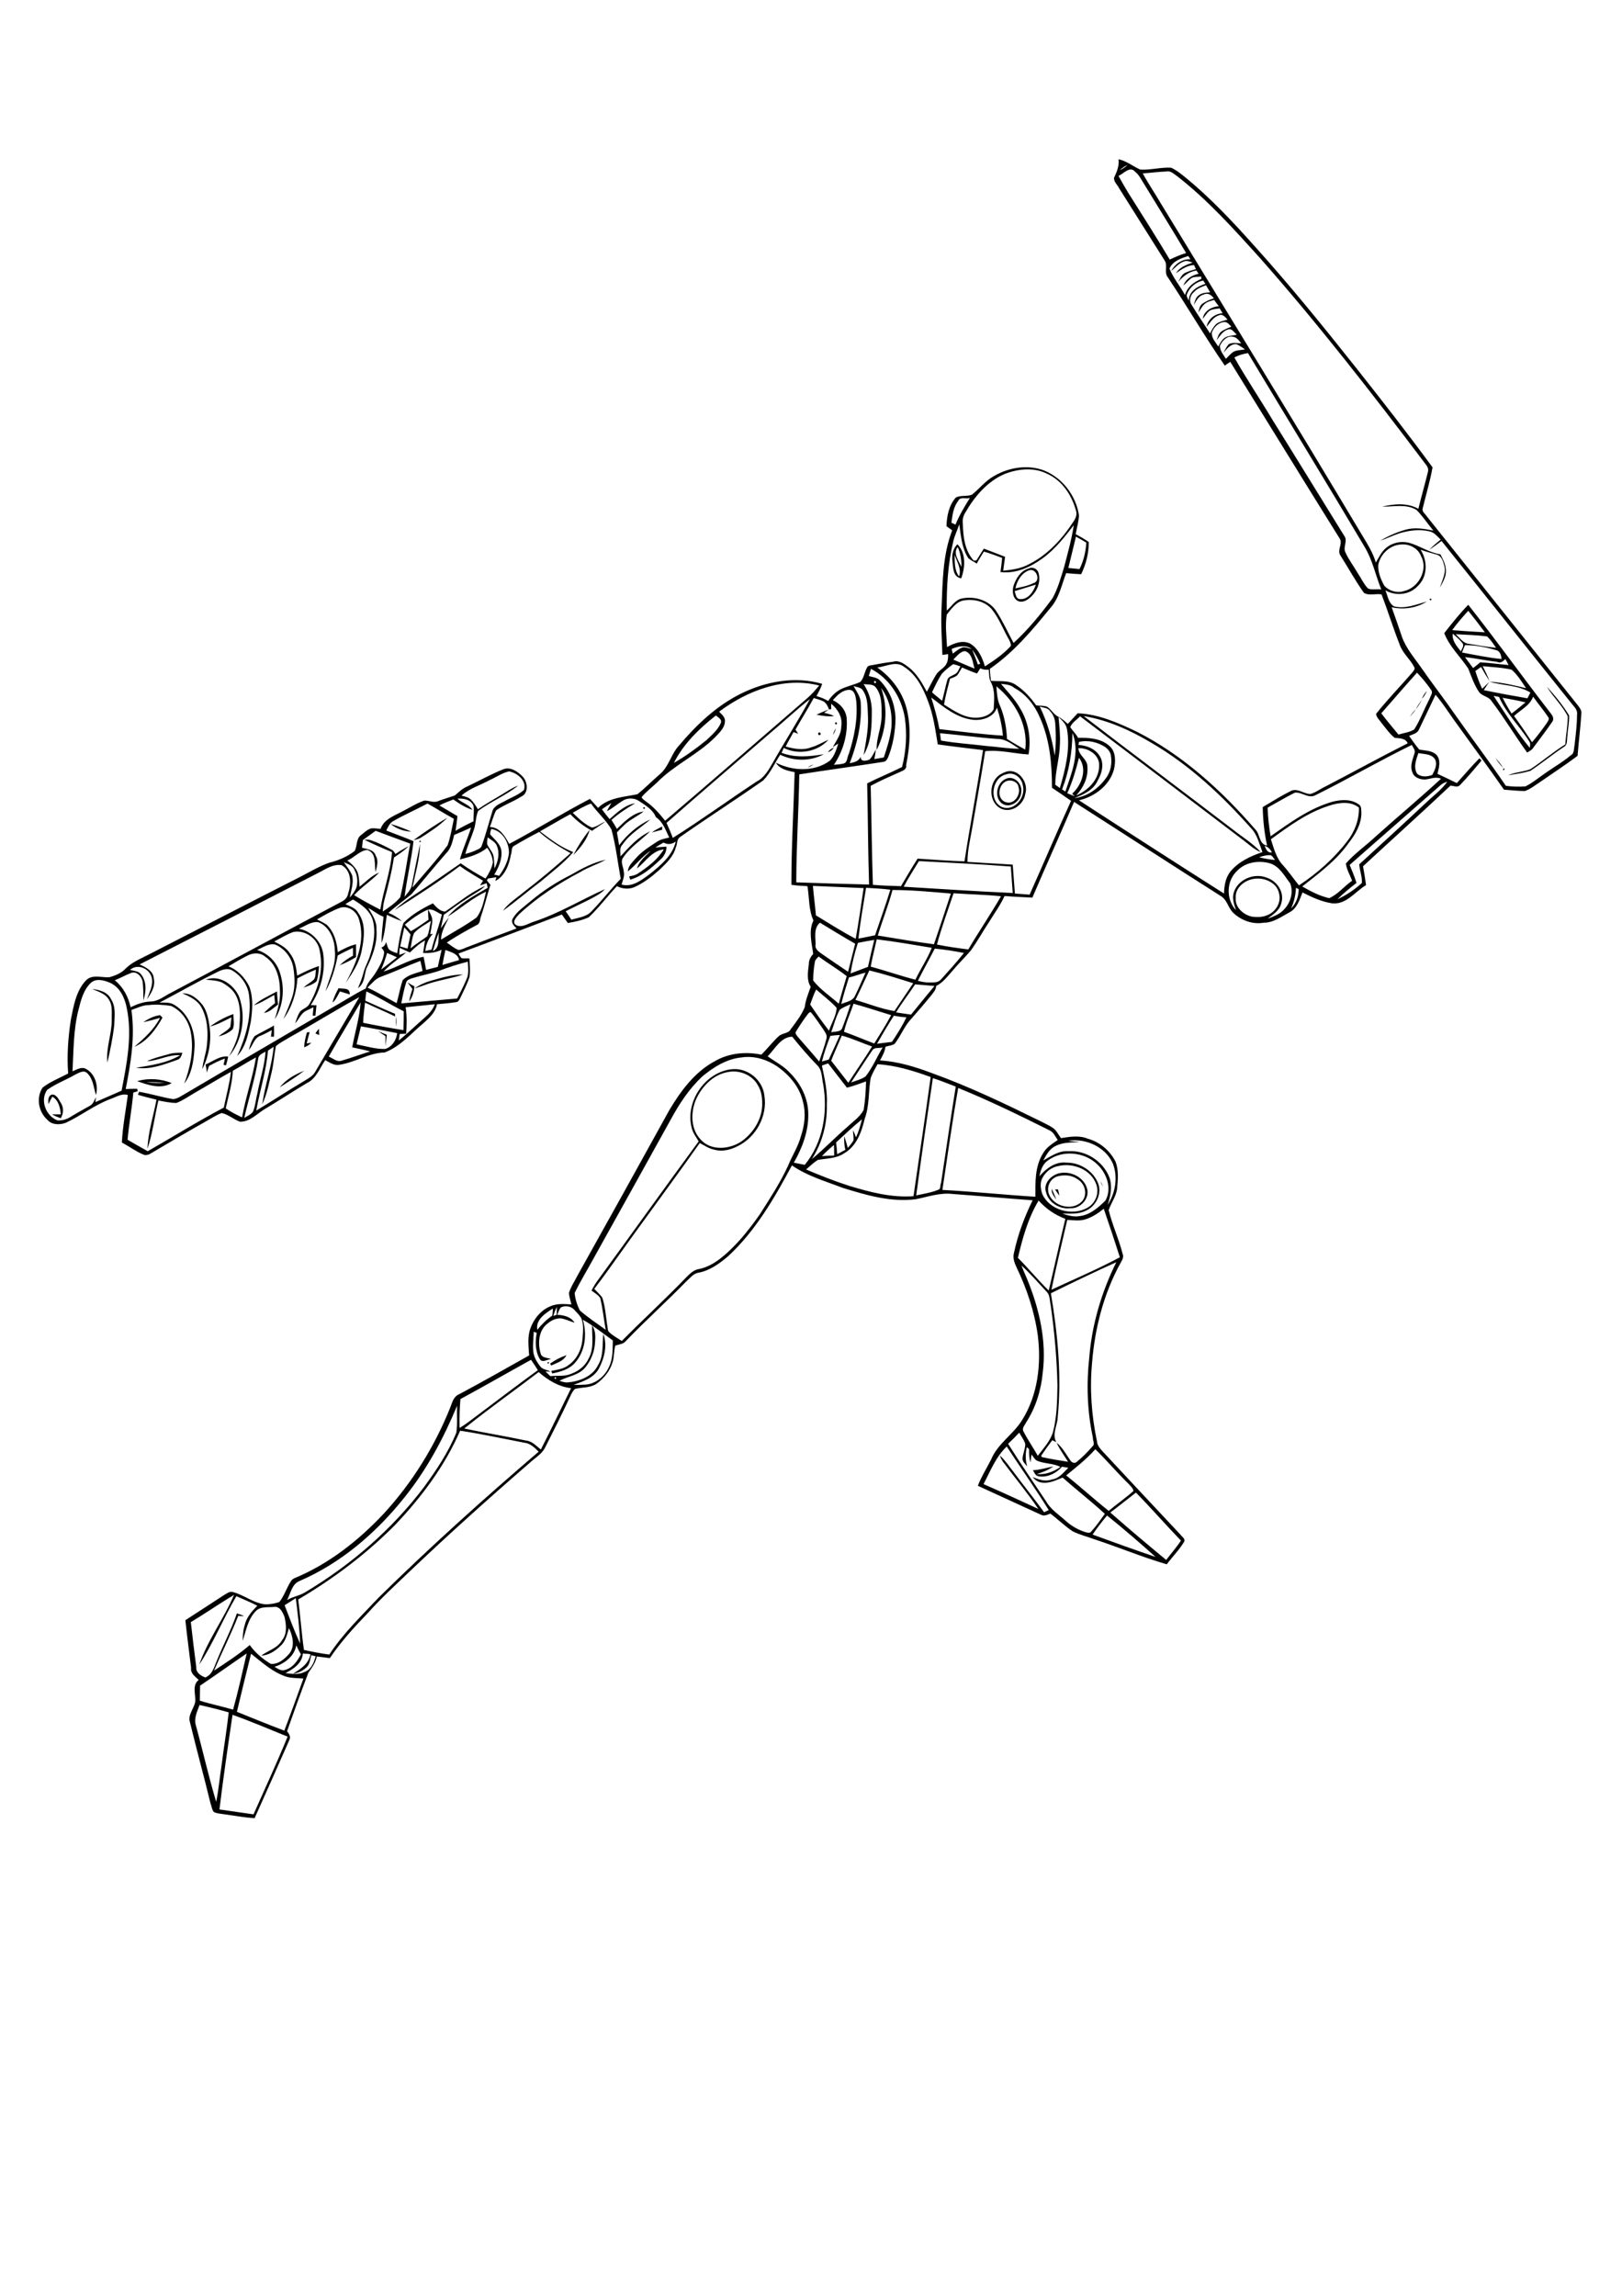 <?xml version="1.0" encoding="utf-8"?>
<!-- Generator: Adobe Illustrator 21.0.2, SVG Export Plug-In . SVG Version: 6.00 Build 0)  -->
<svg version="1.2" baseProfile="tiny" id="Layer_1" xmlns="http://www.w3.org/2000/svg" xmlns:xlink="http://www.w3.org/1999/xlink"
	 x="0px" y="0px" viewBox="0 0 595 842" overflow="scroll" xml:space="preserve">
<g>
	<path d="M200.9,499.6C202.2,499.3,200.6,500.9,200.9,499.6 M201.8,500.1c1.8-1.3,3.9-2.4,6-3.1c-1.1,2.2-3.5,2.8-5.6,3.8
		C202.1,500.6,201.9,500.3,201.8,500.1 M387,436.2c0.3,0,0.9,0,1.1,0c0.2,0.8,0.4,1.5,0.5,2.3C388.1,437.8,387.5,437,387,436.2
		 M387.5,440c-0.8-1.2-1.9-2.4-1.7-4C386.4,437.3,387,438.6,387.5,440 M403.7,433.3c0.4,0.6,0.7,1.3,1,2
		C404.3,434.7,403.9,434,403.7,433.3 M388.4,431.3c-3,0.6-4.7,3.8-3.6,6.7c1.8,4.5,8.5,6.2,12,2.7c2.3-2.4,1.3-6.6-1.5-8.2
		C393.3,431,390.7,430.8,388.4,431.3 M389,430.2c4-0.7,8.5,1.6,9.7,5.5c1.3,3.7-2.4,7.7-6.1,7.4c-3.8,0.5-8-2-8.9-5.9
		C382.6,433.9,385.8,430.7,389,430.2 M17.8,404.9c-0.2-1.3-0.2-3.2,1.4-3.5c1.7,0.1,2.4,2,3.2,3.2c1,1.7,0.9,3.8-0.1,5.5
		c-1.1-0.4-2.2-0.8-3.2-1.4c1.1,0,2.1,0,3.2,0c-0.2-2.4-0.8-5.2-3.1-6.5C18.7,403.1,18.2,404,17.8,404.9 M53.7,396.9
		c2.2,0.3,4.5,0.3,6.7,0.3C58.2,396.9,56,396.8,53.7,396.9 M50.3,396.5c4.2-1.2,8.6-0.9,12.7,0.7C59,399.6,54.3,397.9,50.3,396.5
		 M102.6,398.8c2.3-2.9,5.6-4.8,9-6.1C108.7,394.9,105.7,396.8,102.6,398.8 M75.4,390.4c2.7-1.1,5.2-3.3,8.3-2.9
		c-0.2,1.1-0.5,2.2-0.8,3.2c-0.2,0-0.6-0.1-0.9-0.2c0.2-0.8,0.4-1.6,0.5-2.3c-2,0.7-3.9,1.7-5.8,2.7c-0.3,0.8-0.6,1.7-0.8,2.5
		C75.8,392.3,75.6,391.3,75.4,390.4 M61.6,386.7c1.7-0.6,3.5-0.6,5.3-0.6c-0.3,1-0.7,2.3-1.9,2.6c-4.8,1.7-9.9,3.7-15.1,2.9
		c5.5-0.9,11.3-1.7,16.2-4.6c-4.2-0.3-8,2-12.2,2.2C56.4,388,59.1,387.4,61.6,386.7 M112.6,378.6c0.2,0,0.7,0,1-0.1
		c-0.4,1.4-0.8,2.8-1.1,4.2c0.6-0.1,1.1-0.2,1.7-0.3c-0.7,0.8-1.6,1.3-2.6,1.7C111.6,382.2,112.1,380.4,112.6,378.6 M138.7,378.2
		c1.1,0.4,2.1,0.9,3.2,1.3c-0.2,1.4-0.3,2.8-0.5,4.2c0-1.2,0-2.5,0-3.7C140.5,379.4,139.6,378.8,138.7,378.2 M115.7,379
		c0.4-0.6,0.8-1.2,1.3-1.7c0,0.7,0,1.5,0.1,2.3C116.6,379.4,116.2,379.2,115.7,379 M93.4,380c2.3-1.4,4.8-2.5,7.1-3.9
		c0,1.4,0.1,2.7,0,4.1c-0.3,0-0.8,0-1.1,0c0.1-0.8,0.2-1.6,0.3-2.4c-1.3,0.7-2.6,1.4-4,2c-2.4,0.7-2.9,3.5-4.4,5.3
		C91.7,383.3,92.3,381.5,93.4,380 M145.2,376.5c0-1.2,0-2.4,0.2-3.6C145.5,374.1,145.4,375.4,145.2,376.5 M52.6,374.9
		c1.8-1.3,3.9-2.3,6.1-2.6c0.3,0.3,0.6,0.6,0.9,0.9c-2.4,4.3-5.6,8.7-10.3,10.7c3.6-3.1,7.2-6.3,9.4-10.6
		C56.7,373.9,54.7,374.4,52.6,374.9 M77,376.5c2.6-1.9,5.5-3.5,8.6-4.6c0,1.8,0.5,3.7-0.2,5.5c-1.4,1.4-3.3,2.2-5.2,2.7
		c1.4-1.3,3.2-2,4.3-3.5c0.1-0.9,0.3-2.7,0.4-3.5C82.4,374.3,79.8,375.8,77,376.5 M66.9,364.3c3.2-0.1,5.7,2.1,7.5,4.4
		c1.6,2.3,2.1,5.2,2.5,8c0.7,5.3-0.3,10.7-2.7,15.4c0.3-3,1.4-5.8,1.7-8.7c0.5-4.8,0.3-10-2.2-14.3
		C72.2,366.7,69.5,365.4,66.9,364.3 M93.1,368.7c2.5-2.2,5.6-3.5,8.5-5.1c0.1,1.6,0.2,3.2,0.4,4.8c-1.6,1.2-3.1,2.8-5.2,3.1
		c1.3-1.3,2.7-2.5,4.1-3.6c-0.1-1-0.2-2-0.3-3C98.2,366.2,95.8,367.8,93.1,368.7 M124.2,362.4c1.6,0.4,4.2-0.4,4.1,2.3
		c-1.2-0.4-2.4-0.7-3.6-1.1c-0.8,1.4-1.4,3-2.7,4.1C122.4,365.8,123.3,364.1,124.2,362.4 M33.8,362.7c2.6,0.3,5.7,1.1,6.9,3.7
		c1.9,2.8,1.3,6.4,1.2,9.6c-0.5,4.6-1.5,9.2-2.5,13.7c-0.6-5.3,1.6-10.4,1.6-15.6c-0.1-2.5,0.4-5.2-1-7.4
		C38.7,364.4,36.1,363.7,33.8,362.7 M149.5,360.3c0.8,0.5,1.6,1,2.5,1.4c-0.1,2-0.7,4-1.9,5.6c0.2-1.6,0.7-3.1,1.2-4.6
		C150.7,361.9,150.1,361.1,149.5,360.3 M75.5,359.3c5-2,10.5,1.9,12.3,6.5c2.5,7.2,1.1,15.8-3.8,21.6c1.8-3.3,3.4-6.7,3.8-10.5
		c0.3-3.8,0.6-8-1.1-11.5c-1-2.3-3.2-3.9-5.3-5.1C79.4,359.5,77.4,359.5,75.5,359.3 M158,359.7c3.9-1.1,7.8-2.3,11.9-2.3
		c-4.2,1.4-8.6,2-12.8,3.4c-1.7,0.6-3.3,1.2-5,1.7C153.9,361.2,155.9,360.3,158,359.7 M154,308.3C155.3,308.5,153.2,309.4,154,308.3
		 M210.3,313.6c1.7-3.3,3.7-6.4,6-9.3C215.4,308,212.8,311,210.3,313.6 M239.1,305.3c1.2-0.9,2.5-1.5,3.8-2.2c0,0.3,0,0.9,0,1.2
		C241.6,304.6,240.4,305,239.1,305.3 M143.3,302.2c2.6,0.7,5.1,1.7,7.6,2.8C148.1,304.9,145.4,303.9,143.3,302.2 M151.7,308.1
		c4-2.9,8.1-5.7,12.4-8.2c-2.8,2.9-6.3,5.1-9.7,7.3C153.6,307.7,152.7,307.9,151.7,308.1 M236.3,296c0.4,0.2,0.4,0.5,0,0.7
		C235.8,296.4,235.8,296.2,236.3,296 M369.8,286.3c-3.6,0.7-4.5,6.8-0.8,7.9c3.1,1,5.6-2.9,4.6-5.6
		C373.4,286.9,371.4,286,369.8,286.3 M370.1,285.3c2.7-0.2,5,2.6,4.5,5.3c-0.1,3.2-4.1,6.1-7,4.1C364.1,292.1,366,285.9,370.1,285.3
		 M369.1,284c-5.2,1.1-6.5,9.8-1.5,12c4.6,1.7,8.8-3.7,7.6-8C374.8,285.3,372,282.9,369.1,284 M369.5,282.9c4.4-0.9,7.9,4.3,6.6,8.3
		c-0.6,3.9-5,7.1-8.8,5.4c-4.7-2.2-4.7-9.4-0.8-12.3C367.4,283.7,368.4,283.2,369.5,282.9 M551.4,281.9
		C552.7,281.6,551.1,283.3,551.4,281.9 M296.3,281.5c0.6-0.5,1.3-0.9,2.1-1.1C297.8,280.8,297.1,281.2,296.3,281.5 M548.6,278
		c1,1.1,2,2.3,2.8,3.6C550.3,280.5,549.4,279.3,548.6,278 M303.7,275.9c0.5-0.8,1.3-1.4,2.2-1.7C305.4,275,304.6,275.6,303.7,275.9
		 M300.3,268.7c0.5-0.4,1,0.5,0.6,0.8C300.4,269.9,299.8,269.1,300.3,268.7 M305.6,269.5c0.2-0.9,0.5-1.7,1.1-2.4
		C306.4,267.9,306.1,268.8,305.6,269.5 M306.4,265c0.5-0.2,0.7,0,0.6,0.6C306.4,265.7,306.2,265.5,306.4,265 M517.2,262.9
		c0.6-1,1.3-2,2.2-2.8C518.7,261.1,517.9,262,517.2,262.9 M299.5,262.1c1.5-0.7,3-1.3,4.5-1.9c-0.6,0.4-1.1,0.8-1.7,1.2
		c1.2,0.3,2.5,0.6,3.7,1.2C303.8,262.9,301.6,262.5,299.5,262.1 M519.4,260.1c0.6-1.3,1.5-2.5,2.3-3.6
		C521,257.7,520.3,259,519.4,260.1 M521.6,256.3c0.4-1.1,1-2,1.8-2.9C523,254.4,522.4,255.4,521.6,256.3 M567.4,251.8
		c3,3.3,5.9,6.8,8.2,10.6c0.1,2.5-0.5,4.9-0.6,7.3c-0.3,1.3,0.2,3.4-1.3,4.2c-4.2,2.8-8.1,6-12.3,8.8c-2.7,0.8-5.5,1.2-8.2,1.6
		c2.6-1.1,5.6-1.2,8.2-2.2c4.4-2.9,8.3-6.3,12.8-9.1c0.2-3.4,0.9-6.9,0.9-10.3C573.1,258.7,569.7,255.6,567.4,251.8 M551.2,255.9
		c1,2,2.1,3.9,3.3,5.8c1.7-1.3,3.4-2.7,5.1-4.1C556.8,256.9,554,256.4,551.2,255.9 M555.4,262.6c2.3,3.1,4.5,6.4,6.6,9.6
		c1.9-2.2,3.7-4.6,5.4-7c0.3-0.6,1.1-1.4,0.6-2.1c-1.7-2.6-3.8-5-5.6-7.6C561.2,258.8,557.8,260.3,555.4,262.6 M547.9,255.2
		c4.3,6.5,8.3,13.1,13.3,19.1c0-0.7,0.3-1.6-0.1-2.2c-3.5-5.7-8.5-10.3-11.2-16.5C549.4,255.5,548.4,255.3,547.9,255.2 M543.9,244.3
		c0.9,1.8,1.8,3.6,2.5,5.5c-1.1-1.7-2.1-3.4-3.1-5.2c-0.7,0.5-1.4,1-2.1,1.5c0.7,2.2,1.5,4.4,2.5,6.5c0.9-0.8,1.7-1.7,2.6-2.5
		c-0.7,1-1.4,2-2,3c5.3,1.1,10.7,2.1,16,3c0.4-0.7,0.7-1.4,1.1-2.1c-4.5-2.8-10.1-2.5-15-4c4.5,0.3,9,1.3,13.4,2.4
		c-1.6-2.4-3.1-4.9-5.3-6.8C551.1,244.8,547.5,244.7,543.9,244.3 M537.4,241c1,1.4,2,2.7,3,4c0.9-0.7,1.8-1.4,2.6-2.1
		c3.5,0.2,7,0.7,10.4,1c-0.3-0.6-0.9-1.7-1.2-2.2c-0.8,0.8-1.7,1.7-3.1,1C545.2,242.3,541.3,241.4,537.4,241 M537.4,236.6
		c-0.4,0.9-0.7,1.8-1.1,2.7c4.8,0.9,9.6,1.9,14.5,2.4c-0.1-1.3-0.5-3-2.1-3.3C545,237.3,541.2,236.6,537.4,236.6 M534,232.6
		c1.3,1.2,2.4,2.8,4.1,3.4c3.6,0.6,7.1,1.2,10.7,1.6c-1-1.5-2-3-3.3-4.2C541.7,232.9,537.8,232.8,534,232.6 M532.9,232.4
		c-0.3,2.6,1.5,4.6,3,6.5c0.3-0.9,1.3-2,0.6-3C535.5,234.6,534.2,233.5,532.9,232.4 M532.7,231.1c4,0.3,8,0.6,12,0.8
		c-2-2.7-4-5.3-6.1-7.9C536.5,226.3,534.5,228.6,532.7,231.1 M529.8,232.2c2.8-3.6,5.6-7.1,8.8-10.4c10.3,13,19.9,26.5,30.1,39.6
		c0.7,0.9,1.5,2,0.8,3.2c-2.3,3.3-4.7,6.5-7.1,9.7c-0.5,0.8-1.4,1.2-2.2,1.7c-4.5-6.2-8.4-12.8-13-18.8c-1-1.7-3.2-1.8-4.5-3.2
		c-1.9-2.7-2.9-5.8-4.1-8.8C535.8,240.9,531.7,237.2,529.8,232.2 M524.8,219.5c0.4,0.2,0.4,0.5,0,0.7
		C524.3,219.9,524.3,219.7,524.8,219.5 M372.2,216.8c0.4,1,0.4,2.6,1.7,2.9c3.2,0.4,5.2-2.7,6.1-5.3
		C377.4,215.2,374.8,216,372.2,216.8 M377.4,209.2c-2.7,1-4.4,3.9-4.9,6.6c2.2-0.5,4.5-0.9,6.5-1.9
		C382,213.2,380.2,208.1,377.4,209.2 M377.3,208.5c1.4-0.7,3.1,0,3.6,1.4c1.2,3.8-0.8,7.9-4,10c-1.1,0.7-2.5,1.1-3.7,0.4
		c-1.8-1.1-1.9-3.7-1.4-5.5C372.7,212.2,374.4,209.3,377.3,208.5 M350.2,203.5c0,2.7-0.1,5.6,1.6,7.9
		C352.8,208.6,351,206,350.2,203.5 M352.7,207.9c0-2.5-0.3-5-1.4-7.3C349.5,203,351.7,205.7,352.7,207.9 M349.4,206
		c-0.3-2.3,0.1-4.7,1.8-6.4c3.2,3.2,2.9,8.5,1.4,12.5C349.5,211.6,349.7,208.2,349.4,206 M85.3,628.9c-1.7,11.5-3.4,23.1-4.8,34.7
		c4.2,0.6,8.3,1.2,12.5,1.8c4.2-9.5,8.6-18.9,12.5-28.5C98.8,634.2,92.1,631.3,85.3,628.9 M73.2,625.3c-0.8,2.3-2.1,4.7-1.4,7.3
		c2.6,9.4,4.7,18.9,7.5,28.2c0.9-4.4,1.3-9,2-13.5c0.8-6.5,1.9-12.9,2.6-19.3C80.4,627,76.8,626.1,73.2,625.3 M92.1,606.5
		c-1.8,7.1-3.5,14.2-5.2,21.3c5.8,2.3,11.5,4.7,17.4,6.9c2.4-6.3,4.7-12.7,7-19.1c-2-0.2-4.1-0.1-6-0.6
		C100.1,613.4,96.2,609.7,92.1,606.5 M111.1,606.4c-0.3,3.7-3.5,5.7-6.4,7.2c2.4,0.3,4.9,0.7,7.2-0.5c2.3-0.9,3.3-3.4,3.9-5.7
		c-0.5-0.1-1.1-0.2-1.6-0.4c-0.4,1.3-0.5,2.8-1.3,4c-1.4,1.6-3.4,2.6-5.4,2.8c2.8-1.7,5.7-3.6,6.4-7.1
		C112.8,606.4,112,606.6,111.1,606.4 M73.4,618.2c0,1.8-0.1,3.6-0.1,5.5c4,1.3,8.2,2.1,12.2,3.3c1.9-6.8,3.4-13.7,5-20.6
		C84.9,610.2,79.2,614.3,73.4,618.2 M108.7,603.4c-0.7,4-4.3,6.7-8,7.9c1.2,0.7,2.6,1.7,4,1.1c2.8-0.8,4.4-3.3,5.7-5.7
		C109.7,605.6,109.2,604.5,108.7,603.4 M104.4,588.7c1.8,4.7,3.6,9.5,5.7,14.1c-0.2-5.6-0.9-11.1-1.6-16.7
		C107.2,587,105.8,587.8,104.4,588.7 M83.9,586.1c-4.7,2.9-9.2,6-13.9,8.8c0.6,5.5,1.3,11,2,16.5c-0.2,2,1.7,3.2,3.3,3.8
		c2.5-1,3.2-3.6,4.1-5.8c2.4-6,5.4-11.6,7.5-17.7c0.9,0.3,1.8,0.6,2.7,1c-0.7,0-1.5,0-2.2-0.1c-2.7,6.8-6,13.4-8.9,20.1
		c4.5-3,9.1-5.9,13.1-9.4c2,2.8,4.7,5.1,7.7,6.9c2.8,0.3,5.1-1.8,6.8-3.7c2.2-2.7,1.3-6.5-0.1-9.4c-0.7,2.3-1.2,4.9-3.1,6.5
		c-1.9,1.9-4.4,3.5-7.1,3.6c2.6-1.9,6-2.7,7.7-5.7c1.9-2.4,1.5-5.6,0.9-8.4c-0.6-1.6-1.6-3.9-3.6-3.8c-2.3,0.3-5.1-0.3-6.9,1.5
		c-3,3-3.6,7.2-4.9,11c0.1-1.8,0.1-3.7,0.7-5.5c0.6-3,2.6-5.3,4.7-7.4c-2.5-1.3-5.2-2.4-7.7-3.5c-4.8,8.2-8.4,17.1-13.6,25.1
		c3.1-9.1,9.1-16.9,12.8-25.7C85.4,585.3,84.6,585.7,83.9,586.1 M406.1,555.8c-1.9,2.3-3.7,4.6-5.3,7c7.7,2.8,15.4,5.6,23.1,8.2
		C418.1,565.8,412.2,560.7,406.1,555.8 M416.7,547.4c-3.1,2.4-6.2,4.9-9.4,7.3c6.7,5.9,13.6,11.7,20.5,17.4c1.8-2.4,3.8-4.6,5.4-7.1
		C427.6,559.2,422.3,553.1,416.7,547.4 M401.8,531.5c-3.2,3.6-7,6.6-10.7,9.6c5.3,4.2,10.3,8.8,15.6,13c3-2.5,6.2-4.7,9.1-7.3
		c-0.2-1.1-1.2-1.9-1.9-2.7C409.8,540.1,406,535.6,401.8,531.5 M360.8,544.3c6.7,2.9,13.4,6,20.1,9.1c-3.9-5.8-8.4-11.2-12.6-16.8
		c-0.7-0.8-1.2-1.8-1.5-2.8c1.9,1.7,3.3,3.9,4.9,5.9c3.7,5,7.6,9.8,11.3,14.9c0.6-0.3,1.1-0.5,1.7-0.8c-4.9-7.9-10.3-15.5-15.4-23.3
		C365.3,534.3,363.3,539.5,360.8,544.3 M369.8,529.5c4.5,7.2,9.3,14.1,14,21.2c1.7,3,4.8,4.9,7.3,7.2c2.1,1.9,4.7,3.3,7.4,4.1
		c0.6,0.1,1.3,0.3,1.7-0.2c1.9-2.1,3.5-4.4,5.1-6.6c-5-4.6-10.4-8.8-15.5-13.3c-2.5,1-5.1,2.3-7.8,1.8c-1.3-0.2-2.4-1-3.2-2
		c2.2,0.9,4.6,1.8,7,0.9c2.7-0.3,4.3-2.6,6.1-4.3c-0.8-0.1-1.6-0.3-2.3-0.4c-2.1,2.4-5.4,4.1-8.7,3.5c-1.1-0.2-1.5-1.4-2-2.2
		c2.5-0.1,5-0.9,7.5-1.4c-1.8,1.3-4,2.2-6.1,2.8c3.2,0.3,6.1-0.8,8.7-2.6c-2.6-1.4-5.8-1.1-8.6-2.3c-0.9-0.5-1.4-1.5-2-2.3
		c-0.1,1-0.3,1.9-0.4,2.9c-0.5-1.6-0.5-3.2-0.5-4.8c-0.3-0.3-0.6-0.6-0.8-0.8c-0.6,2.3-0.6,4.8,0.1,7.1c-0.7-0.8-1.5-1.6-1.7-2.6
		c0-1.9,1-3.7,1-5.6c-0.4-1.5-1.5-2.8-2.2-4.2C372.6,526.8,371.2,528.2,369.8,529.5 M168.8,524.7c-5.6,12.9-14.2,24.4-23.9,34.6
		c-10.5,10.6-22.6,19.7-35.5,27.3c0.8,6.1,1.2,12.3,2.1,18.5c3.1,0.7,6.2,1.3,9.3,1.7c5.1-7.8,11.9-14.3,18.2-21
		c18.8-18.5,38.5-36.2,58.6-53.4c-1.5-1.5-3.1-3.1-5.3-3.3C184.5,527.6,176.7,525.9,168.8,524.7 M148.5,549
		c-10.4,13.1-23.4,24.3-38.8,30.9c-2.7,1.2-3.1,4.6-4.4,6.9c2.2-1.3,4.8-1.6,6.9-3c16.7-10,31.7-23,43.4-38.5
		c4.5-6.2,8.9-12.7,11.8-19.9c0.5-3.3,0.1-6.6,0.3-9.9C162.7,527.5,156.6,538.9,148.5,549 M203.4,505.3c0,0.1,0.1,0.3,0.2,0.4
		C204.4,505.9,203.8,504.5,203.4,505.3 M170.3,523.9c7.5,1.6,15.1,2.8,22.6,4.4c2.3,0.2,3.8,2,5.5,3.3c3.8-7.4,7.4-15,11.1-22.5
		c-4.6-0.5-8.6-3-11.9-5.9C188.6,510.1,179.2,516.7,170.3,523.9 M168.9,513.1c-0.3,3.5-0.4,7-0.3,10.6c2.5-1.5,4.7-3.3,7-5
		c7.2-5.4,14.4-10.9,21.7-16.2c-0.8-1.3-1.6-2.5-2.5-3.8C186.1,503.5,177.6,508.4,168.9,513.1 M197.1,487.7c1.6-2,3.4-3.8,5.5-5.2
		c0.1-0.9,0.2-1.8,0.2-2.6C200.1,481.6,196.4,484,197.1,487.7 M203,482.6c0.4-0.1,0.8-0.3,1.2-0.4c0-1,0.1-1.9,0.1-2.9
		C203.7,480.4,203.3,481.5,203,482.6 M205.7,479.5c-0.6,0.8-0.9,1.8-1.3,2.7c2.4,0.1,5,0.7,6.4,2.9c-1.7-0.5-3.3-1.3-5-1.6
		c-1.8-0.1-3.5,0.7-4.8,1.8c-3.4,2.4-3.8,7.2-2.7,11c0.4,1.8,2.5,1.6,3.9,2.1c-1.4,0.1-3.3,1.6-4.2,0c-1.7-2.9-1.7-6.4-1.1-9.6
		c-0.4-0.1-0.7-0.2-1.1-0.4c-0.1,2.3-0.4,4.7-0.2,7.1c0.2,2.3,1.5,4.3,2.9,6c1,0.8,2.4,1,3.5,1.5c-0.6,0-1.3,0-1.9,0
		c0.6,0.6,1.2,1.1,1.8,1.7c2.6-0.3,5.3,0.2,7.7-0.9c2.8-1,5.2-3,6.4-5.7c2-3.7,1.1-8,1.2-12c1.5,2.1,1.2,4.7,1,7.1
		c-0.3,3-1.6,6-3.5,8.3c-2.4,2.9-6.3,3.2-9.5,4.9c1,0.3,2,0.7,3.1,0.6c4.3-0.4,9-2.2,11-6.2c2.2-3.5,1.6-7.7,2-11.6
		c1.6,4.1,0.4,8.9-1.6,12.7c-1.9,3.5-5.8,4.7-9.3,6c1.4,0,2.9,0,4.3-0.1c3.8-0.2,7.2-3.1,8.7-6.5c1.5-3,1.3-6.5,1.4-9.7
		c-3.6-2.6-7.1-5.4-11-7.6c1.6,5.3,0.9,11.5-2.8,15.7c-2.1,2.5-5.4,3.4-8.4,4c-0.1-0.3-0.3-0.6-0.4-0.9c2.2-0.5,4.6-0.7,6.4-2.2
		c2.9-2,4.6-5.4,5-8.8c0.2-2.7,0.7-5.6-0.3-8.2c-0.6-1.2-1.6-2.1-2.5-3.1C209.6,479,207.3,478.7,205.7,479.5 M374.7,464.1
		c0.6,1.6,1.3,3.2,2,4.8c4.5,10.9,7.3,22.8,5.8,34.6c-0.6,6.4-2.6,12.8-6.1,18.2c-0.4,0.9-1.6,2-1,3.2c1.6,3.1,3.6,6,5.3,9
		c2.1-2.8,4.6-5.4,5.6-8.8c1.4-5.5,1.5-11.2,1.6-16.9c-0.2-9.9-1.1-19.9-2.5-29.7c-0.4-1.6-0.2-3.5-1.4-4.7
		C380.9,470.5,378,467.1,374.7,464.1 M385.5,474.3c2.5,15,4,30.3,2.5,45.5c-0.1,3-2.2,6.2-0.5,9.1c-0.5-0.2-1-0.5-1.5-0.7
		c-1.3,1.7-2.6,3.5-3.8,5.3c-0.3,0.2-0.3,0.8,0.1,0.9c3.1,0.7,6.4,1.2,9.5,1.7c-1.4-2.3-3.1-4.5-4.2-7c2.2,1.8,3.5,4.3,5.1,6.6
		c0.5,0.7,1.5,1.1,2.2,0.5c2.1-1.7,4-3.6,5.8-5.7c1.1-0.8,0.1-2.3,0.2-3.3c-2.1-9.7-2.4-19.7-1.3-29.6c1-12,4.5-23.8,9.9-34.7
		C401.3,466.6,393.4,470.4,385.5,474.3 M398.4,447.1c-2.2,0.8-4.6,0.4-6.9,0.3c-2,8.5-4,17-5.8,25.6c8.4-3.9,16.9-7.5,25.1-11.9
		c-1.9-6-3.9-11.9-5.9-17.8C403,444.8,400.9,446.3,398.4,447.1 M373.4,461.3c3.9,3.9,7.4,8.2,11.3,12c2.1-8.8,4-17.6,6.1-26.3
		c-3.8-1.4-7.1-3.7-9.8-6.7C377.1,446.8,375.1,454.1,373.4,461.3 M388.4,427.6c-2.5,0.4-4.7,2-5.9,4.2c-1.1,1.8-0.8,4.1-0.2,6
		c2.6,6,10.9,8.3,16.5,5.2c3-1.6,4.5-5.3,3.4-8.5C400.3,428.9,393.7,426.4,388.4,427.6 M384.4,425.6c-1.9,1.3-2.7,3.6-3.1,5.8
		c2.5-2.9,5.9-5.5,9.9-5c5-0.1,10,3.1,11.7,7.8c1.4,4-1.2,8.6-5,10c-2.6,1.2-5.5,0.8-8.2,0.9c2,0.6,4.1,1.3,6.3,0.9
		c3.8-0.4,6.9-3.1,9.5-5.7c2.5-4.4,0.5-10-3-13.3C397.9,422.5,389.8,421.6,384.4,425.6 M301.5,424c1.5-0.1,3-0.2,4.5-0.2
		c0-1,0-2.9-0.1-3.9C304.4,421.2,302.9,422.5,301.5,424 M391.8,418.4c1.4,0.2,2.9,0.3,4.3,0.4c-3,0.3-6.1,0-8.9,1.5
		c-2.2,1-3.4,3.3-4.5,5.3c2.9-1.6,5.8-3.7,9.3-3.4c6.4-0.4,12.7,3.7,15,9.7c1.1,3.3,0.4,6.8-0.7,10c2.9-4.4,3.8-10.1,2-15
		C405.7,420.7,398.3,417.3,391.8,418.4 M306.7,419c0.2,1.4,0.3,2.9,0.4,4.3c1-0.5,2-1.1,3-1.6c-0.4-1.6-0.5-3.3-0.4-5
		c0.5,1.4,0.9,2.8,1.3,4.3c0.7-0.9,1.6-1.8,2.1-2.8c0.1-1.2-0.2-2.5-0.2-3.7c0.4,0.8,0.8,1.7,1.1,2.6c1-2.1,1.6-4.3,2.2-6.6
		C312.9,413.2,309.8,416.1,306.7,419 M351.5,399c-2.2,12.4-3.9,24.9-5.8,37.4c11.4,0.6,22.7,1.8,34.1,2.5c0-5.3-0.2-11.1,2.8-15.9
		c1.2-2.2,3.4-3.5,5.4-4.9c-0.9-1.3-1.5-2.9-3.1-3.6C373.9,409,362.8,403.6,351.5,399 M342.2,395.4c-2.1,14.3-4.2,28.7-6.1,43
		c2.8-0.6,5.6-1,8.2-2.1c0.9-0.3,0.5-1.8,0.9-2.4c1.8-11.8,3.5-23.6,5.4-35.4C347.9,397.5,345.1,396.3,342.2,395.4 M267.4,393.1
		c-5.6,0.8-10,5.3-12.2,10.4c-1.9,4.7-1.8,10.7,1.9,14.5c3.8,4.2,10.6,3.5,14.9,0.6c4.5-3.2,7.8-8.5,7.6-14.2c0-2.2-0.4-4.5-1.6-6.4
		C276,394.3,271.4,392.4,267.4,393.1 M321.9,390.3c-0.9,1.6-1.8,3.2-2.5,5c-0.9,5-0.4,10.2-2.2,15c-1.1,4.8-3,10.1-7.6,12.7
		c-2.8,1.9-6.3,1.8-9.6,2.4c-1.6,1-2.9,2.3-4.3,3.5c5.2,2.2,10.5,4.3,15.8,6c7.6,2.3,15.5,4.4,23.6,3.8c2.1-14.6,4.3-29.1,6.3-43.7
		C335.1,392.7,328.6,390.7,321.9,390.3 M301.5,390.8c1,4.7,2.1,9.5,1.8,14.4c0.2,7-1.7,14-5.5,19.9c4.5-3.7,8.5-7.9,12.9-11.7
		c2.1-2,4.7-3.7,6.1-6.3c0.6-3.5,0.8-7,0.9-10.5c-2.3,0.8-4.6,1.7-7,2.3c-2.3-2.9-4.6-5.9-6.9-8.9
		C303.1,390.2,302.3,390.5,301.5,390.8 M85.4,392.7c-0.2,4.7-1.6,9.2-2.6,13.8c1.9,1.3,3.9,2.3,6,3.3c1.3-7.4,3.9-14.6,5.1-22
		C91.1,389.3,88.3,391.1,85.4,392.7 M272.1,387.8c-5.5,0.5-10.4,3.6-14.5,7c-4.8,4.5-8.4,10-11.5,15.7
		c-9.5,17.1-18.9,34.1-28.4,51.1c-2.3,4.2-4.8,8.3-6.9,12.6c0.2,2.2,0.9,4.4,1.9,6.4c3,2.6,6.3,4.8,9.5,7.1c-0.7-3.8-1.1-7.8-2-11.6
		c-0.7-1.2-2.1-1.9-3.2-2.8c0.6-1.2,1.3-2.4,2.1-3.5c12.4-17,24.7-34.2,37.2-51.2c-1-1.7-2.2-3.2-2.6-5.1
		c-2.4-9.6,5.1-20.6,15.1-21.4c5.7-0.4,11,4.1,11.6,9.7c1.2,7.4-3,15.2-9.7,18.5c-2.7,1.4-5.8,2.2-8.8,1.3c-1.9-0.4-3.5-1.5-5.2-2.4
		c-6.9,9.8-14,19.4-21,29.1c-6,8.1-11.6,16.4-17.7,24.4c1,1,2,2,2.9,3.1c1.1,3.2,1.3,6.6,1.8,9.9c0.3,0.9,0,2.2,0.8,2.9
		c1.4,1.3,3.1,2.2,4.6,3.2c7.8-7.9,16-15.4,23.7-23.4c1.2-1.2,2.5-2.5,4.2-2.9c2.9-0.5,5.5-1.9,7.8-3.6c5.9-4.5,10.6-10.4,14.9-16.5
		c3.7-5.8,7.5-11.6,10.4-17.9c1.5-3.7,3.7-7,4.7-10.8c1.4-4.1,1.9-8.6,0.7-12.8c-1.2-5.3-5-9.7-9.4-12.8
		C281.4,388.6,276.7,387.1,272.1,387.8 M94.7,388.3c-1.1,7.4-3.5,14.5-5.1,21.7c1.1-0.7,2.4-1.2,3.2-2.3c0.9-2.1,1-4.4,1.6-6.6
		c0.9-5.2,2.7-10.2,3-15.4C96.3,386.3,94.8,386.9,94.7,388.3 M320,385.2c-2.7,3.9-5.2,7.9-7.8,11.8c1.8-0.7,3.7-1.1,5.3-2.2
		c2.6-3.3,4.2-7.2,6.3-10.7C322.7,384.6,320.8,383.9,320,385.2 M281.6,387.4c2.8,2,6,3.6,8.3,6.2c3.9,3.9,6.6,9.3,6.6,15
		c0.1,6.3-2.2,12.4-5.3,17.8c1.3,0.3,2.7,0.5,4,0.8c6.7-8.1,8.5-19.3,6.8-29.4c-0.6-2.4-0.3-5.4-2.3-7.2c-3.2-3.3-6.2-6.8-9.1-10.4
		C286.4,380.3,284.3,384.7,281.6,387.4 M308.8,379.8c-1.3,3.1-2.7,6.1-3.9,9.2c2.1,2.7,4.2,5.4,6.3,8.1c2.9-4.5,5.9-8.8,8.7-13.3
		C316.1,382.5,312.6,380.8,308.8,379.8 M304.6,379.9c-1.2,3.1-2.3,6.2-3.1,9.4c0.8-0.2,1.7-0.5,2.5-0.7c1.4-3,2.8-6,4.1-9
		C307.1,379.6,305.4,379.8,304.6,379.9 M132.4,376.4c-0.5,2.2-1.1,4.4-1.6,6.6c3.5,0.7,7,1.8,10.5,1.7c2.6-0.8,4.1-3.3,4.4-5.8
		C141.3,378,136.9,377.2,132.4,376.4 M327.9,372.5c-2.2,3.4-4.2,6.8-6.2,10.3c1.8-0.2,3.6-0.5,5.5-0.7c1.9-2.9,3.8-5.8,5.3-9
		C330.9,373,329.4,372.8,327.9,372.5 M296.5,371.7c-1.6,2.1-3.1,4.3-4.5,6.6c-0.5,0.7,0.3,1.4,0.7,2c2.6,3,5.2,5.9,7.8,9
		c0.9-2.8,2-5.6,2.7-8.5c0.3-1.3-0.6-2.3-1.2-3.3c-1.5-2.1-2.9-4.3-4.5-6.2C297,371,296.8,371.5,296.5,371.7 M308,370.4
		c-1.4,2.6-2.1,5.5-3.1,8.2c1.4-0.4,3.6,0,4.1-1.7c1.1-2.8,2.1-5.7,3-8.6C310.7,368.9,309.2,369.4,308,370.4 M148.8,369.4
		c0.5,3.2,0.4,6.5,0.2,9.7c-0.6,0-1.8,0.1-2.4,0.1c-0.1,0.8-0.2,1.6-0.3,2.4c3.3-2.7,6.3-5.6,9.5-8.4c1.6-1.4,3-2.9,3.7-4.9
		C156,368.7,152.4,369,148.8,369.4 M313.1,368.1c-1.1,3.4-2.7,6.7-3.5,10.3c3.7,1.3,7.4,2.9,11.1,4.3c2.1-3.4,4.3-6.8,6.2-10.4
		C322.3,370.9,317.8,369.4,313.1,368.1 M120.6,387.5c1.5,0.6,3,2.1,4.7,1.5c3.5-1,7-2.3,10.5-3.4c-2.2-0.6-4.4-1-6.6-1.5
		c1-5.5,2.7-10.9,3.1-16.5C128.4,374.2,124.4,380.8,120.6,387.5 M106.3,380.4c-1.7,1.1-3.6,1.9-5.1,3.3c-0.6,3.1-0.8,6.2-1.5,9.3
		c-1,4-1.7,8.2-3.5,12c1-7.1,3.5-13.9,4.2-21.1c-0.7,0.5-1.4,0.9-2.1,1.4c-0.6,7.5-3,14.6-4.3,22c6-3.6,11.9-7.5,18-11.1
		c1.3-0.8,2.7-1.6,3.5-2.9c5.4-9.2,10.9-18.4,16.3-27.6C123.2,370.4,114.9,375.6,106.3,380.4 M134.4,363.6c-0.2,1.1-0.3,2.3-0.4,3.4
		c3.6,1.6,7.2,3.3,10.9,4.8c0,0.2,0,0.7,0.1,1c-3.7-1.8-7.4-3.3-11.1-5.1c-0.3,2.5-0.6,4.9-0.7,7.4c4.9,1,9.8,1.9,14.8,2.7
		c0.1-2.3,0.1-4.6,0.1-6.9C143.3,368.5,139,365.7,134.4,363.6 M297.2,368.4c2.2,3.3,4.5,6.5,6.9,9.6c0.9-2.8,2.7-5.5,2.8-8.4
		c-2.3-2.5-5-4.5-7.5-6.7C298.5,364.6,297.9,366.5,297.2,368.4 M335.7,361c-2.3,3.5-4.9,6.8-7,10.3c1.8,0.3,3.6,0.5,5.5,0.8
		c2.8-3.5,5.7-7,8.6-10.5C340.4,361.4,338.1,361.2,335.7,361 M33.4,360.4c-2.8,2.6-3.7,6.4-4.6,9.9c-1.9,7.4-1.8,15.1-2.2,22.6
		c1.5-0.6,3.3-1.8,4.9-0.9c3.3,1.7,4.7,6.1,3.7,9.6c-0.9-2.8-1-6.1-3.4-8.2c-1.3-1-2.9,0.1-4.2,0.7c-3.4,2-7.1,3.3-10.3,5.6
		c-2.7,3.8-0.5,9.6,3.8,11.2c1.7,0.1,3.4-0.4,4.8-1.3c2.4-1.5,4.9-2.8,7.3-4.2c1.1-0.7,1.4-2,2-3c-0.1,0.6-0.1,1.2-0.2,1.8
		c3.2-1.4,6.4-2.8,9.6-4.2c1.9-9.9,4-20.2,1.9-30.3c-0.7-3.7-2.5-7.7-6.2-9.3C38.2,359.5,35.3,358.7,33.4,360.4 M311.4,358.5
		c-1,3.2-2,6.4-2.8,9.7c1.7-0.7,4.1-1,5-2.9c1.4-2.8,2.6-5.7,3.9-8.6C315.5,357.2,313.5,358,311.4,358.5 M318.9,355.9
		c-1.7,3.6-3.3,7.2-5.1,10.8c4.7,1.4,9.4,3.3,14.3,4.1c2.3-3.4,4.6-6.8,6.9-10.2C329.6,358.9,324.3,357.2,318.9,355.9 M161.2,356
		c-3.2,1.1-6.6,1.7-9.8,2.7c-0.9,0.3-2.1,0.6-2.4,1.6c-0.8,2.5-1.3,5.1-1.8,7.7c6.8-0.6,13.7-1.2,20.5-1.8c1.2-2.3,2.4-4.6,3.4-7
		c1-2,0.6-4.3,0.5-6.5C168,353.6,164.6,354.7,161.2,356 M139.8,358.2c-2.1,0.7-3.4,2.5-5,4c3.7,1.7,7.1,3.8,10.7,5.7
		c0.8-2.8,1.3-5.7,2.2-8.4c1.9-2,4.7-2.5,7.3-3.4c-0.2-1.2-0.5-2.5-0.8-3.7C149.4,354.2,144.7,356.4,139.8,358.2 M298.9,352.9
		c-0.4,2.2-0.6,4.5-0.6,6.7c2.6,3.3,6.2,5.7,9.4,8.5c0.9-3.4,1.9-6.7,2.9-10.1c-3.3-2.6-6.9-4.7-10.3-7.2
		C299.8,351.4,299,351.9,298.9,352.9 M142,349.5c-0.6,2.1-1.3,4.1-2.2,6.1c2-1.5,3.9-3,5.8-4.5C144.4,350.5,143.2,350,142,349.5
		 M163.4,348.4c-0.4,1.8-0.8,3.7-1.1,5.5c2-0.6,4.1-1.2,6.1-1.8C168,349.7,165.4,349.2,163.4,348.4 M342.9,347.9
		c-2,3.9-4.2,7.8-6.2,11.8c1.5,0.4,3,0.7,4.6,0.6c1.3,0,2.8,0.1,3.8-1c2.9-3.2,5.8-6.4,8.5-9.8C350,348.8,346.4,348.2,342.9,347.9
		 M150.4,349.3c-1.3-0.5-2.5-1.1-3.8-1.7c-0.1,0.9-0.1,1.8-0.1,2.6c0.8-0.3,1.7-0.6,2.5-0.9c-2.7,2.4-5.8,4.3-8.3,7
		c5-1.5,9.5-4.5,14.7-5.4c0.3,1.6,0.6,3.2,0.9,4.8c1.4-0.4,2.9-0.7,4.3-1.1c0.5-2.1,0.9-4.2,1.4-6.3c-2.1,1.1-4.5,1.3-6.8,1.2
		c0.2-1.5,0.5-3,0.7-4.6C153.9,346,152.1,347.6,150.4,349.3 M321.6,344.5c-0.7,3.3-1.6,6.6-2.2,10c5.5,1.5,10.9,3.4,16.4,4.8
		c1.9-4,4.4-7.6,6-11.7C335.1,346.5,328.4,345.3,321.6,344.5 M314.7,345.8c-1.2,3.7-2.1,7.4-2.7,11.2c2.2-0.8,4.3-1.6,6.4-2.4
		c0.7-3.3,1.5-6.6,2.3-9.9C318.7,345,316.7,345.4,314.7,345.8 M158.8,348.8c2.6-1.2,1.9-4.4,2.2-6.8
		C160.1,344.2,159.5,346.5,158.8,348.8 M148.3,340.1c-0.5,2.3-1,4.6-1.5,7c0.9,0.3,1.8,0.5,2.7,0.8c0.4-1.7,0.7-3.5,1.1-5.2
		C149.8,341.8,149.1,340.9,148.3,340.1 M299.2,346.2c-0.4,1.5,0.7,2.5,1.8,3.3c3.3,2.3,6.7,4.6,10.1,6.9c0.9-3.4,1.7-6.9,2.6-10.3
		c-4.4-2.5-8.6-5.1-12.9-7.7C298.5,340.3,299.1,343.5,299.2,346.2 M158.1,337.7c-2.1,1.4-4.5,2.6-6.2,4.5c-0.8,1.8-0.9,3.7-1.3,5.6
		c1.9-1.6,4.1-2.9,6.1-4.4C157.5,341.7,157.6,339.6,158.1,337.7 M156.7,333.7c-3,1.4-5.7,3.3-8.2,5.4c0.8,0.8,1.5,1.6,2.2,2.4
		c2.3-1.2,4.4-2.8,6.5-4.2c-0.1-1.3-0.2-2.5-0.2-3.8c0.9,1.6,1.9,3.2,1.5,5.1c-0.2,1.3-0.4,2.7-0.7,4c0.3,0,0.7-0.1,1-0.1
		c-1.7,1.7-2.5,3.9-2.8,6.3c0.7-0.2,1.5-0.4,2.3-0.5c1.1-4.4,2.7-8.6,3.8-12.9C160.3,334.7,158.7,333,156.7,333.7 M349.8,327.6
		c-2.1,6.3-4.4,12.5-6.1,18.8c3.8,0.8,7.6,1.3,11.5,1.8c3.9-6.6,8.2-12.9,12-19.5C361.4,328.1,355.6,328,349.8,327.6 M327.4,326.4
		c-1.5,5.6-3.7,11.1-5.4,16.7c6.8,1.1,13.7,2.3,20.6,3.2c2.1-6.2,4.2-12.4,6.2-18.6C341.7,327.1,334.6,326.4,327.4,326.4
		 M475.4,325.6c-0.1,2.6-0.7,5.2-1.8,7.6c1.9-1.9,2.8-4.5,2.8-7.1C476,325.9,475.7,325.7,475.4,325.6 M317.7,325.6
		c-1,6.2-2.1,12.4-2.8,18.6c2-0.3,4.1-0.8,6.1-1.2c1.9-5.6,3.9-11.1,5.6-16.7C323.7,325.9,320.7,325.8,317.7,325.6 M298.2,324.9
		c0.3,3.6,0.8,7.2,1.1,10.8c4.8,2.9,9.6,6,14.6,8.6c1.1-6.2,2-12.4,2.9-18.6C310.6,325.4,304.4,325.2,298.2,324.9 M459.5,322.4
		c-3.2,0.6-6.5,3.4-6.2,6.9c-0.3,3.5,2.9,6.3,6.1,6.9c1.8,0.2,3.6,0.2,5.3-0.5c3.2-1.1,5.4-4.7,4.5-8
		C468.5,323.6,463.4,321.5,459.5,322.4 M117.2,319.9c-22,11.3-44,22.6-66,33.8c2.2,1,5,2.3,5.2,5.1c0.7,2.9-0.9,5.4-2.5,7.7
		c0.9-2.6,2.5-5.3,1.7-8.2c-1-3.2-5.2-5-7.9-2.6c1.4,0.4,3.2,0.4,4.1,1.7c2.1,2.7,1.8,6.4,0.8,9.5c0-2.3,0-4.7-0.3-7
		c-0.4-1.9-2.4-4.1-4.6-2.9c-1.9,0.7-3.7,1.8-5.6,2.5c3.1,2.5,5,6.1,5.8,9.9c2.3-1.1,4.7-2,7.3-2.1c2.9,0,5.2-2.1,7.7-3.3
		c20.8-11,41.6-22.3,62.4-33.3c1.2-0.6,2.2-1.6,2.4-3c1.2-3.5,1.3-8.4-2.4-10.4C122.3,316.8,119.7,318.6,117.2,319.9 M453.8,319.4
		c-4,3.7-4.1,10.5-0.4,14.4c-0.7-2.1-1.5-4.3-0.8-6.5c1.5-4.8,7.5-7.3,12.1-5.4c3.8,1.2,6.6,5.4,5.3,9.4c-0.6,2.6-3,4.1-5,5.6
		c1-0.3,2-0.7,3-1.2c4.3-1.9,7-7.2,5.3-11.7c-2.1-2.7-3.9-6.3-7.5-7.4C461.8,315.5,456.9,316.1,453.8,319.4 M126.1,316.2
		c1.1,1.6,2.4,3.1,3.1,4.9c0.6,2.7-0.4,5.4-0.9,8.1c1-1.2,2-2.4,2.5-3.9c0.5-2,0.3-4.3-0.7-6.1C129.5,317.4,127.6,316.9,126.1,316.2
		 M337.1,315.8c-1.9,3.1-3.9,6.2-5.6,9.4c13.3,0.8,26.6,1.7,40,2.3c-0.2-3.2-0.5-6.5-0.7-9.7C359.5,316.9,348.3,316.4,337.1,315.8
		 M461.9,314.4c1.9,0.5,3.9,0.8,5.8,1c-0.5-0.7-0.9-1.5-1.7-1.8C464.6,313.6,463.2,313.9,461.9,314.4 M463.9,310.2
		c0.5,1.2,1,2.7,2.7,2.4C466,311.5,465.1,310.5,463.9,310.2 M178.9,307.1c-0.1,0.8-0.3,1.7-0.2,2.5c0.7,1.7,2.2,2.9,2.4,4.8
		c0.2,1.4,0.2,2.8,0.3,4.1c1.3-2.5,2-5.5,0.9-8.2C181.8,308.8,180.2,308.1,178.9,307.1 M137.8,304.7c-1.6,1.1-3.1,2.3-4.7,3.4
		c-0.1,0.9-0.2,1.9-0.3,2.8c1.8,0.5,4.4,0.7,5,2.9c1.2,1.8,0.4,4.1,0,6c-0.6-2.8,0.5-6.9-3.1-8.1c-2.8,0.3-4.7,2.8-7.3,3.9
		c1.4,1,2.6,2.2,3.5,3.7c0.9,1.8,0.8,4,1,5.9c2.3-1.8,4.4-4.1,7.2-5.2c-2.8,3-6.4,5.2-9.2,8.3c3.1,1.9,6.3,3.6,9.6,5.3
		c1.1-7.1,3.8-13.9,4.3-21.1c-3.4-1.4-6.8-2.9-10.1-4.5c0.7-0.1,1.5-0.1,2.2,0.1c2.7,0.9,5.3,2.2,7.9,3.6c0.6,0.3,0.9,1,1.3,1.5
		c1.5-1.1,3.2-2,4.8-2.9c-1.6,1.7-3.5,2.9-5.4,4.2c-0.8,5.4-2.2,10.7-3.6,16c-0.3,1.2-0.4,2.5-0.5,3.8c2.3-1.5,4.6-3.1,6.4-5.2
		c1.6-6.5,2.4-13.1,3.7-19.7C146.2,307.8,142,306.3,137.8,304.7 M180.2,304c-0.2,0.6-0.4,1.3-0.4,2c1.5,1.8,3.7,3.4,4.1,5.9
		c0.4,3.2-1,6.2-2.6,8.9c0.6,0.1,1.2,0.2,1.8,0.4c1.8-2.5,3.3-5.3,3.6-8.4C186.7,308.8,184.3,304.7,180.2,304 M166.6,306.2
		c-0.6,2.4-1.1,5-3,6.8c-4.3,4.9-8.4,10-12.7,15c-2.8,2.3-5.8,4.4-8.4,6.8c1.8,0.7,3.4,1.7,4.9,3c-1.9-0.6-3.7-1.5-5.5-2.3
		c-0.5,3.4-0.7,7-1.9,10.3c-0.1-3.2,0.4-6.4,0.7-9.6c-2-0.7-3.7-2.2-5.6-3.2c1.4,2.4,3.2,4.9,3,7.9c0.4,5.1-1.5,9.9-3.7,14.3
		c-0.8,2.5-0.6,5.5-3.1,7.2c0.8-1.9,1.6-3.8,2.1-5.9c0.6-2.2,1.8-4.1,2.4-6.3c1.3-4.1,2.1-8.7,0.9-12.9c-1.1-3.5-4.2-5.6-7.2-7.4
		c-0.9,0.5-1.9,1.1-2.8,1.7c1.7,0.8,3.8,1.4,4.7,3.2c2.9,3.9,2.2,9.2,1.3,13.7c-0.8,4.5-3.4,8.3-5.9,12c3.8-7.1,7.4-15.2,4.9-23.3
		c-0.8-2.9-3.9-5.2-6.9-4.3c-3,1.1-5.8,2.7-8.5,4.3c1.2,0.6,2.5,1.2,3.6,2c2.7,2.6,3.7,6.4,4,10c2.1-1.2,4.3-2.3,6.7-2.9
		c0,1.6,0,3.1,0,4.7c-1.9,1.2-3.9,2.2-6,3c1.5-1.4,3.1-2.6,4.9-3.5c0-1,0-2,0-2.9c-1.9,0.9-3.8,1.8-5.6,2.8
		c-0.9,4.6-2.2,9.1-4.5,13.2c1.4-5,4.1-9.9,3.4-15.3c-0.1-4-2.1-8.7-6.1-10.1c-2.6-0.3-4.8,1.5-7.1,2.4c4.6,0.8,8.5,4.8,9,9.5
		c0.8,6.5-1,13.1-4.6,18.5c0.7,0,1.4,0.1,2.1,0.1c-0.1,1.3-0.3,2.5-0.4,3.8c-0.2,0-0.7,0-1,0c0.1-1,0.2-2.1,0.3-3.1
		c-0.9,0.4-1.8,0.9-2.7,1.3c-1.9,0.9-2.6,3.1-4,4.6c0.4-1.4,0.9-2.9,1.7-4.2c1-1.2,2.8-1.5,3.5-2.9c3.4-5.8,5.2-12.7,3.8-19.4
		c-0.6-4.4-5.2-7.9-9.7-7c-2.5,0.9-4.7,2.3-7,3.5c2.2,1.1,4.5,2.3,5.8,4.4c1.8,2.3,2.3,5.3,2.6,8.1c2.6-1.3,5.2-2.6,8-3.5
		c-0.1,1.9-0.3,3.8-0.8,5.5c-1.3,1.3-3.2,1.8-4.9,2.4c1.2-1.1,2.7-1.9,3.9-3c0.7-1.1,0.5-2.5,0.7-3.6c-2.3,0.9-4.5,2-6.8,3.2
		c-0.3,5.3-2,10.6-5.1,14.9c1.2-3,2.6-5.9,3.5-9.1c0.8-3.2,0.6-6.5,0.1-9.7c-0.6-3.7-3.2-7.1-6.7-8.5c-2.4-0.5-4.5,1.1-6.6,2
		c4,1.2,7.2,4.4,8.4,8.4c1.8,5.5,1.3,12-1.9,17c1-3.3,2.1-6.8,1.9-10.3c0-4.7-1.3-10-5.5-12.7c-1.7-1.5-4.4-1.4-6.3-0.4
		c-2.4,1.2-4.8,2.6-7.1,4c3.4,1.3,6,4.1,7.6,7.3c1.6,4.1,1.2,8.7,0.6,13c-0.9,4.4-1.8,9.2-5,12.6c3.1-6.8,5.3-14.3,4.4-21.9
		c-0.3-3.8-2.7-7.3-5.9-9.3c-1.8-1.3-4.1-0.5-5.8,0.4c-7.2,3.5-14.1,7.5-21.2,11.2c1.8,0,3.8-0.2,5.4,0.8c5.6,3.3,8,10.2,7.4,16.5
		c-0.3,4.3-1,8.9-3.7,12.4c2.1-5.7,3.5-11.9,2.5-18.1c-0.6-4.4-3.3-8.6-7.4-10.4c-2.7-0.4-5.4-0.6-8.1-0.3c-2.3,0-4.3,1.1-6.4,1.8
		c1.4,9.7-0.2,19.5-2.1,29c1.4-0.1,2.8-0.1,4.2-0.1c0.1,0.2,0.2,0.7,0.2,0.9c-0.5,0.2-1.1,0.3-1.6,0.5c-0.5,5.8-1.6,11.5-2.1,17.3
		c2.4,1.4,4.9,2.8,7.4,4.2c9.3-5.3,18.4-11,27.9-16c0.9-4.4,2.1-8.7,2.6-13.1c-4.5,2.5-8.9,5.2-13.3,7.7c-2.2,1.3-4.3,2.8-6.7,3.7
		c-2.2,0-4.4-0.5-6.6-0.9c-1.4,5.9-2.1,12-4,17.7c0.2-6.1,2.2-12,3.3-18c-2.3-0.6-4.6-1.1-6.8-1.8c0.1-0.4,0.3-0.7,0.4-1.1
		c4.2,0.7,8.3,2,12.5,2.7c1.6-0.1,3-1.2,4.3-1.9c17.8-10.5,35.7-20.9,53.6-31.4c4.3-2.4,8.4-5.1,12.8-7.3c0.5-2.1,2.2-3.6,3.3-5.3
		c1.5-2.4,3-4.8,3.4-7.7c0.1-0.8-0.6-1.4-1-2c0.9-0.3,1.5-1,1.7-2c0.5,1,0.5,2.4,1.5,3c0.8,0.5,1.7,0.8,2.6,1.1
		c0.6-3.7,1.1-7.5,2.3-11.1c3-3.1,6.9-5.3,10.8-7.2c1.2,1.3,2.6,3,4.5,3c4.8-3.2,9.3-7.1,14.7-9.4c-1.7,1.7-3.9,2.8-5.9,4.1
		c-3.2,2-6.3,4.3-9.3,6.5c-0.4,1.7-0.7,3.3-1.1,5c0.9-1.4,2-2.8,3-4.1c-1.2,2.6-2.9,5.2-2.9,8.2c4.3-2.7,8.9-5.1,13-8.1
		c2.1-2.7,2.7-6.2,3.5-9.5c-5.1,2.4-9.4,6.2-14.1,9.2c4-4.6,9.5-7.6,14.7-10.6c-0.1-0.6-0.3-1.1-0.4-1.7c-0.8,0.3-1.6,0.6-2.4,0.8
		c0.4-0.6,0.7-1.1,1.1-1.7c-2.9-1.8-5.8-3.4-8.5-5.4c-7.7,5.8-15.8,11-24,16.2c2.6-2.4,5.5-4.5,8.5-6.4c5.3-3.5,10.6-7.2,15.8-10.8
		c2.9,2.1,6,3.9,9.1,5.6c1.2-1.8,2.3-3.8,2.7-5.9c-0.1-2-0.9-3.8-2.1-5.4c-2.8,2.4-6.5,3.4-10,4.3c1.1-4,2.9-7.8,4.1-11.7
		C170.6,304.5,168.6,305.4,166.6,306.2 M487.5,295.5c-7.9,2.5-14.7,7.5-21.3,12.3c1.1,3.4,2,7,4.5,9.6c2.1,2.3,3.8,4.9,5.8,7.3
		c6.7-4.4,12.9-9.9,17.8-16.3c2.7-3.5,4.3-7.8,4.2-12.2C495.5,293.7,491.1,294.3,487.5,295.5 M210.1,298.1c2.1,2,4.3,4.2,7,5.4
		c1.8-0.2,3.3-1.6,5-2.2c-1.6,1.2-3.3,2.2-4.9,3.4c-3-1.6-5.7-3.7-8-6.1c-3.7,2-7.4,4.2-11.1,6.3c3.8,2.9,7.7,5.9,12.2,7.6
		c-3.6,4.2-8.1,7.5-12.2,11c-4.6,3.4-8.9,7.2-13.6,10.5c2-2.8,5-4.6,7.6-6.8c5.9-4.5,11.6-9.3,17.2-14.3c-4.1-2.3-8-4.7-11.5-7.8
		c-3.1,1.6-6.2,3.3-9.2,5.1c-1.2,0.6-0.7,2.3-1.2,3.3c-0.6,3.6-2.2,7.8-5.7,9.6c0.1-0.5,0.3-0.9,0.4-1.4c-0.8,0.1-2.3,0.4-3.1,0.5
		c-0.1,0.2-0.3,0.5-0.4,0.7c0.4,0.5,0.9,1.1,1.3,1.6c-1.2,3.8-2.1,7.6-3.4,11.4c-0.5,1.1-0.2,2.8-1.7,3.4c-3.7,2-7.4,4-10.9,6.4
		c1.4,0.9,2.7,2.1,4.3,2.7c1.3-0.1,2.4-0.8,3.6-1.2c5.9-2.3,11.8-4.5,17.7-6.7c-1-1-2.3-2.2-1.3-3.8c1.5-2.5,4-4.1,6.2-6
		c4.6-3.9,9.7-7.2,15.1-9.9c4-2.3,8.1-4.5,12.7-5.5c-3,1.7-6.4,2.7-9.3,4.5c-8,4.2-15.7,9.2-22.4,15.4c-0.8,0.9-2.9,2.9-1.3,4
		c2.2,1.3,4.6-0.6,6.7-1.2c9.1-3,17.3-8,26-11.9c-1.4,1.6-3.3,2.5-5.1,3.5c-3.1,1.6-6.2,3-9.3,4.6c0.7,1,1.4,2,2.1,3.1
		c2.6-0.8,5.6-1,7.5-3.2c3.7-3.8,6.9-8,10.6-11.8c-1.1-6-1.8-12.2-3.4-18.1c-2-3.5-5.2-6.2-7.5-9.5
		C214.5,295.5,212.3,296.8,210.1,298.1 M144.5,301c-1.5,0.7-2.1,2.2-2.8,3.6c3.3,1.3,6.7,2.5,10,3.9c-0.8,6.8-2.4,13.5-3.3,20.4
		c1.2-1.5,2.7-3,2.8-5c0.9-4.8,1.9-9.6,2.9-14.4c-0.1,5.4-1.7,10.7-2.8,16c4.4-5.1,8.9-10.1,12.9-15.5c1.1-3.1,1.6-6.5,2.3-9.7
		c-3.3-1.8-6.4-3.8-9.7-5.6C152.7,296.9,148.5,298.7,144.5,301 M229.1,293.3c-2.3,1.2-4.2,3.1-6.5,4.2c0.5-1,1.1-2,1.7-3
		c-1.2,0.7-2.4,1.5-3.5,2.3c0.9,1.2,1.8,2.4,2.8,3.6c2.8-2.4,5.6-5.2,9.4-5.8c-3.1,1.8-6.1,3.8-8.7,6.1c0.7,1.1,1.4,2.2,2,3.3
		c2.8-2.7,5.8-5.8,9.8-6.4c-2.1,1.7-4.7,2.8-6.7,4.6c-1.1,1-2.1,2-3.1,3.1c0.3,1.6,0.6,3.2,0.8,4.7c3-4,6.9-7.4,11.5-9.5
		c-3.4,3-7.6,5.3-10.2,9.2c-1.3,1.2-0.7,2.9-0.8,4.4c3.2-3.5,6.5-7.2,10.9-9.2c-3.4,3.3-7.5,5.9-10.1,9.9c-0.8,1.5,0.3,3.2,0.4,4.8
		c0.4,1.6-0.3,3.2-0.8,4.8c3.9,1.1,7.3-1.6,10.3-3.8c4-3.2,8.4-6.8,9.6-12c-1.3,1-2.9,1.3-4.5,0.4c-1,0.6-2,1.2-3,1.8
		c1.3-0.1,2.7-0.2,4.1-0.3c0,1.9-0.9,3.6-2.3,4.8c-3.2,3-6.7,6.1-11,7.3c-0.2-0.4-0.3-0.8-0.4-1.2c1.2-0.2,2.3-0.4,3.3-1.1
		c3.6-2.4,7.2-5.1,9.4-8.8c-4.3,0.5-6.7,4.5-9.8,7c0.7-2.8,3.2-4.5,5-6.5c-3.2,2.1-5.5,5.3-8.4,7.6c0.1-2,1.7-3.4,3-4.9
		c2.1-2.4,4.8-4.1,7.4-5.8c1.4-1,3.1-1.4,4.8-1.7c-1.3-2.7-2.3-5.8-4.9-7.5c-1.1-2.8-3.9-4.4-6.3-6
		C232.8,292.7,230.8,292.6,229.1,293.3 M167.8,292.9c1.7,1.6,4.2,2.1,5.5,4.1c-2.5-0.8-4.8-2.2-7-3.8c-1.7,0.7-3.5,1.3-5.1,2.2
		c2.2,1.3,4.4,2.6,6.6,3.9c-0.2,1.8-0.4,3.6-0.7,5.4c2.1-1.3,4.4-2.4,6.6-3.5c-0.1-1.9,0.3-3.7,0-5.6
		C172.9,293.3,170.1,292.7,167.8,292.9 M528.5,287.9c-11.1,9.8-22.3,19.5-33.4,29.3c0.9,2.2,1.8,4.3,2.5,6.6c-2.4,1.9-4.8,3.8-7,6
		c3.3-1.5,6.4-3.6,9-6c0.1-2.3-0.8-4.5-1-6.8c8.2-7.5,16.4-15,24.5-22.6c2.6-2.5,5.7-4.7,7.8-7.7
		C530.1,286.9,529.2,287.3,528.5,287.9 M179.6,286.1c-3.4,1.9-7.4,3-10.3,5.7c1.2,0.3,2.6,0.6,3.5,1.5c1,1,1.8,2.3,2.5,3.5
		c2.8-1.9,5.7-3.6,8.6-5.3c2-1.2,4-2.6,6.2-3.4c-4.5,3.6-10.1,5.9-14.7,9.3c-0.9,2.1-0.8,4.5-1.5,6.7c-1,3.1-2.4,6-3.2,9.1
		c1.5-0.4,3-0.9,4.4-1.6c0.7-0.3,1.4-0.7,1.6-1.4c1.5-4.1,2.6-8.4,3.9-12.6c0.5-2,2.7-2.8,4.4-3.7c2.4-1.4,5.2-2.3,7.2-4.2
		c1.1-3.4-2.5-6.3-5.5-6.8C184.1,283.5,181.9,285.1,179.6,286.1 M395.8,277.9c-1.1,4.4-2.4,8.9-4.3,13c0.9,0.4,1.8,0.8,2.8,1.1
		c-0.4-0.3-0.7-0.6-1-0.9C396.8,287.9,399,282.1,395.8,277.9 M520.3,276.2c-0.8,2.4-1.9,5-0.5,7.5c1.5,1.4,3.8,1.2,5.6,0.5
		c0.9-1.7,2.1-4,0.9-5.9C524.9,276.4,522.3,276.6,520.3,276.2 M395.6,274.4c0.1,2.8,3.4,4,3.3,6.9c0.3,3.9-1.5,7.6-4.1,10.4
		c4.4-1.8,8.4-5.9,8.4-10.9C403.4,276.8,399.1,274.2,395.6,274.4 M482.2,291.8c-2.4,1-4.8-1.4-7.2-1.1c-3.4,1.7-6.7,3.7-10,5.5
		c0.1,3.5,0.5,7,1.1,10.5c7.1-5,14.3-10.3,22.8-12.7c3.2-0.8,7-1,9.8,1.2c0.8,0.7,0.6,2,0.7,2.9c0,4.2-2.2,7.9-4.7,11.1
		c-4.5,6.4-10.9,11.1-17,15.9c3.1,1.8,6.4,3.5,9.9,4.3c3.2-1.4,5.5-4.4,8.4-6.4c-0.8-2.1-2-4.1-2.3-6.3c3.2-3.7,7.3-6.5,10.8-9.8
		c8-7.2,16.2-14,24.1-21.3c-1.9-0.9-4,0.1-5.9,0.3c-1.8,0-4.1-0.8-4.6-2.7c-1-2.4,0.2-4.8,0.8-7c0.4-1.1-0.6-2.1-1-3
		C505.8,279.1,494.2,285.9,482.2,291.8 M395.8,272.1c-0.1,0.4-0.1,0.8-0.2,1.1c3.3,0.2,6.7,1.6,8.2,4.8c1.2,2.7,0.3,5.8-1.1,8.2
		c-1.5,3.5-5.2,5.2-8.6,6.5c4.7-0.5,8.8-3.5,11.5-7.2c1.9-2.4,2.4-5.6,1.9-8.5c-0.2-1.2-1-2.2-1.9-2.9
		C402.8,272.2,399.2,271.3,395.8,272.1 M393.4,268.8c-0.1,7.1-1.2,14.1-3.8,20.7c0.4,0.3,0.8,0.5,1.2,0.8
		C393.1,283.5,396.3,276,393.4,268.8 M344.8,268.9c0.2,0.9,0.2,1.7,0.4,2.7c5.6,1,11.2,1.3,16.8,2c4,0.3,7.9,1,11.9,1
		c-2.5-1.5-4.9-3.7-8.1-3.6C358.8,270.5,351.8,269.5,344.8,268.9 M388.3,263c0.3,3.3,0.7,6.6,0.5,10c-0.1,5-1.7,9.8-1.7,14.8
		c0.6,0.4,1.1,0.8,1.7,1.2c2-6.9,3.9-14.3,2.6-21.6C391.1,265.6,389.7,264.2,388.3,263 M397.5,262.6c18.1,13.9,36.4,27.6,54.6,41.5
		c3.5,2.8,7.4,5.1,10.4,8.4c-2.4-0.9-4.2-2.7-6.2-4.2c-20-15.2-40-30.4-60.1-45.6c-1.2,1.3-3,2.3-3.6,4c0.9,1.3,2.1,2.5,2.9,3.9
		c4-0.1,8.4,0.2,11.5,3c2.4,2.1,2.3,5.8,1.6,8.7c-1.6,5.8-7.1,9.9-12.8,11.2c17.7,11.5,35.4,22.9,53.2,34.2c0.1-2.8,0.5-5.7,2.3-8
		c3-3.7,7.4-5.7,11.8-7.2c-1.2-3.1-1.9-6.5-4.3-8.9c-10.6-11.9-22.4-23-36.3-31.1C414.8,267.9,406.5,264.1,397.5,262.6 M247.2,279.8
		c4.2-2.4,8.2-5.3,12-8.4c2-1.9,4.1-3.7,5.2-6.2c0.6-1.4-1-2.1-1.8-2.8C256.5,267.2,250.7,272.8,247.2,279.8 M381.4,259.1
		c2.8,5.7,4.5,11.8,5.5,18c0.5-3.9,0.5-7.8,0.2-11.7c-0.1-1.7-0.7-3.3-1.9-4.6C384.4,259.5,382.7,259.6,381.4,259.1 M282.6,268.8
		c-12.7,11-25.5,21.9-38.1,33c0.8,1.8,1.6,3.6,2.3,5.5c10.5-6.6,20.5-13.9,30.8-20.7c2.8-1.4,4.4-4.3,5.9-6.9
		c4.4-7.8,9.3-15.4,13.6-23.3C292.1,260.3,287.5,264.7,282.6,268.8 M341.6,255.8c1.2,3.8,2.3,7.7,3,11.6c7.8,0.9,15.5,1.9,23.3,2.4
		c-0.3-3.5-1.1-7-2.2-10.3c-1.1,3.5-5.3,4.8-8.6,4.5C351.1,263.4,346.3,259.4,341.6,255.8 M305.5,256.8c2.7,1.2,4.9,3.7,5.1,6.8
		c0.4,6-1.4,12-4.7,16.9c1.4-0.2,2.8-0.1,4.1-0.7c0.9-0.8,0.8-2.3,1.4-3.4c2-6.2,3.3-12.8,2.7-19.3c-0.2-1.5-0.5-4-2.5-4.1
		C309,253,307.1,255,305.5,256.8 M365.5,251.7c0.2,2.5,0.3,5,1.4,7.3c1.6,3.8,2.3,7.9,2.5,12c2.2,1.4,4.4,2.7,6.7,3.9
		C377.2,265.8,372.3,257.2,365.5,251.7 M367.2,250.8c2.4,2.9,5,5.5,6.9,8.8c3.2,5.1,4.2,11.3,3.2,17.1c-5.3-0.3-10.6-1.8-15.9-1.2
		c-1.5,9.5-3.2,18.9-4.8,28.4c-0.7,4-1.7,8-1.7,12.2c5.5,0.3,11.1,0.7,16.6,1c0.3,3.5,0.5,7.1,0.8,10.6c1.8,0.1,3.6,0.3,5.4,0.4
		c5.1-11.4,10-23,15.2-34.4c-2.3-1.6-4.6-3.2-7-4.8c0-8.8-0.8-17.8-4.5-25.9c-1.9-4.4-5-8.4-9.3-10.7
		C370.8,251.1,368.9,251,367.2,250.8 M316.8,250.9c1.8,2.7,2.9,5.9,3,9.3c0,5.6,0,11.7-3,16.7c0.8-4.6,1.8-9.2,1.6-14
		c-0.2-3.4,0.1-7.2-2.1-10c-0.8-0.9-2.2-0.9-3.2-1.3c1,1.8,2.3,3.5,2.6,5.6c0.6,7.8-1.2,15.5-4,22.7c1.6-0.3,3.4-0.7,4-2.4
		c0,2.1,2.1,1.5,3.2,1.1c1.1-1,1.6-2.5,2.4-3.7c-0.2,1.2-0.3,2.4-0.6,3.5c1.2-0.2,2.3-0.4,3.5-0.6c1.2-3.6,2.4-7.3,2.8-11.1
		c0.4-5.1-0.7-10.3-3.8-14.4c2.7,7.3,1.9,15.8-1.6,22.7c-0.2-4.3,1.8-8.2,1.8-12.5c0-3.6,0.2-7.8-2.4-10.7
		C319.9,250.8,318.2,251.1,316.8,250.9 M263.8,261c0.8,0.9,1.9,1.7,2.1,2.9c0.3,2.7-1.8,4.6-3.4,6.3c-6.4,6.5-15,10.2-21.4,16.7
		c-1.9,1.8-4,3.4-5.7,5.4c0.1,0.8,1,1.1,1.5,1.6c2.8,1.9,5,4.5,7.1,7.1c17.5-14.9,34.8-30,52.2-45c1.6-1.4,3-3,4.3-4.6
		C287.5,248.1,274.1,253.3,263.8,261 M320.7,249.9c-0.3,0.4,0.3,0.9,0.6,0.5C321.6,250,320.9,249.5,320.7,249.9 M519.8,246.7
		c-4.4,4.9-8.7,9.9-13.1,14.9c2,2.7,4.2,5.2,6.3,7.8c1.9-0.6,4.1-0.8,5.8-1.9c2.2-3.5,3.7-7.6,5.6-11.2c0.3-1,1.3-2.1,0.7-3.1
		C523.5,250.8,521.7,248.7,519.8,246.7 M319.5,245.3c-0.3,0.9-0.5,1.8-0.8,2.6c1.4,0.5,3.2,0.5,4.2,1.8c3.6,3.7,5.5,8.8,5.6,13.9
		c-0.1,4.8-0.9,9.6-2.7,14.1c-0.3,0.7-0.8,1.6-1.7,1.7c-10.3,1.6-20.6,3-30.9,4.6c-0.2,13.2-1.1,26.4-1.1,39.6
		c8.9,0.3,17.8,0.6,26.7,0.8c-0.4-12.4-0.4-24.8-0.7-37.1c4.2-2.1,8.6-3.9,12.8-6c1.5-5.9,1.9-12.1,1-18.2
		C330.6,255.6,326.2,248.8,319.5,245.3 M352.9,244.8c-0.6,1-1.1,2-1.8,2.9c-0.8,0.6-1.7,0.9-2.6,1.2c-0.8,3.1-1.7,6.3-2.2,9.5
		c3.7,2.3,7.6,5.1,12.2,4.8c2.3-0.1,4.9-1,6-3.1c0.2-3.3,0.6-6.9-1-9.9c-0.8-1.4-0.6-3.1-0.8-4.6c-1.1,0.1-2.1,0-3.1-0.5
		c-0.4,0.6-0.8,1.3-1.2,1.9C356.6,246.4,354.7,245.6,352.9,244.8 M345.5,247.1c-1.4,2.1-2.5,4.5-3.6,6.8c1.2,1.1,2.5,2.1,3.7,3.1
		c0.7-2.5,1.2-5.1,1.9-7.6c0.3-1.2,1.7-1.5,2.7-2.1c1.2-0.5,1.5-1.9,2.1-2.9c-0.9-0.3-1.8-0.7-2.7-0.8
		C348.1,244.7,346.7,245.8,345.5,247.1 M321.8,244.8c5.1,3.5,9.1,8.8,10.7,14.8c1.8,6.8,1.3,14.1-0.1,21c0.3,1.6-1.2,2-2.2,2.5
		c-3.6,1.6-7.3,3.2-10.8,5.1c0.3,12.1,0.4,24.2,0.8,36.3c3.4,0.3,6.9,0.4,10.3,0.5c2-3.4,4-6.8,6.1-10.1c5.7,0.4,11.5,0.8,17.2,1
		c2.1-13.6,4.7-27.1,6.8-40.8c-5.5-0.7-11.1-1.3-16.6-2.1c-0.9-5.4-1.6-10.8-3.6-15.9c-1.8-4.8-4.3-9.7-8.7-12.5
		C328.7,242.2,325,244.5,321.8,244.8 M349.7,241.9c2.6,1.1,5.2,2.3,7.8,3.3c-0.7-2.1-0.8-5.6-3.5-6.4
		C352.2,238.9,351,240.7,349.7,241.9 M356.6,238.2c0.7,1.8,1.5,3.6,2.1,5.5c0.2-0.1,0.7-0.2,0.9-0.2
		C358.8,241.6,357.8,239.8,356.6,238.2 M349.1,238c0.1,0.6,0.3,1.2,0.4,1.7c1.2-0.8,2.3-1.9,3.8-2.3c1.1-0.1,2.1,0.4,3.1,0.6
		C354.3,236.4,351.4,237,349.1,238 M353.6,220.2c-2.8,0.4-4.6,3.1-6.3,5.2c-0.6,3.9-0.1,8,0.1,11.9c2.6-1.4,5.8-2.7,8.6-1.2
		c2.9,1.8,4.4,5.2,5.3,8.3c3.4-2.2,6.8-4.5,9.5-7.5c0.1-0.8-0.3-1.5-0.6-2.2c-2.2-3.8-3.7-8-6.5-11.4
		C361.2,220.5,357.2,219.6,353.6,220.2 M513.7,199.7c-3.9,0.3-7.3,3.5-8.1,7.4c-0.2,2.7,0.9,5.3,2.2,7.7c1.7,1.9,4.6,2.8,7.1,2
		c5.4-1.1,9.1-7.8,6.4-12.8C520.2,201,516.8,199.3,513.7,199.7 M394.7,196.8c-0.9,3.8-1.9,7.7-2.8,11.5c1.4,0.1,2.7,0.3,4.1,0.4
		c1.5-3,2.3-6.4,2.5-9.7C397.2,198.2,395.9,197.5,394.7,196.8 M349.7,198.5c-2,8.3-2.5,16.9-2.4,25.4c1.8-1.5,3.1-3.9,5.5-4.4
		c4.6-1,10.1,0.6,12.7,4.7c2.4,3.7,4.2,7.7,6.3,11.6c5.4-4.9,10-10.6,14.3-16.4c2-3.6,3.1-7.7,4.3-11.6c1.3-5,2.7-10,3.5-15.2
		c-3.4,4.4-6.9,8.9-11.5,12.2c-4.4,3.2-9.8,5.7-15.4,5c0.2-1.7,0.5-3.4,0.6-5.2c-2.2-0.8-4.4-1.7-6.7-2.3c-0.9,1.5-1.8,2.9-2.6,4.4
		c-1-0.7-2.2-1.2-3.1-2c-2.4-3.7-2.7-8.2-3.3-12.4C351.2,194.4,350.2,196.4,349.7,198.5 M351.5,183.7c-1.8,2.3-2.1,5.2-2.5,8
		c0.5,0.2,1,0.5,1.5,0.7c1.4-3.4,3.3-6.6,5.3-9.8C354.4,183.1,352.2,182,351.5,183.7 M368.6,173.8c-6.4,2.7-11.1,8.3-14.5,14.2
		c-0.8,1.2-1.1,2.7-0.9,4.1c0.1,4.7,0.7,9.9,4,13.5c0.3,0,0.8-0.1,1-0.1c0.9-1.4,1.8-2.9,2.7-4.3c2.6,1,5.2,2,7.8,3
		c-0.2,1.7-0.5,3.4-0.7,5.1c3.2-0.3,6.6-0.8,9.5-2.4c6.8-3.4,12.1-9.2,16.2-15.5c0.8-1.1,1.4-2.5,1.1-3.8c-1.5-5.7-5-11.3-10.6-13.8
		C379.4,171.3,373.5,171.9,368.6,173.8 M452.8,131.1c4.4,7.8,9.4,15.2,14,22.9c8.8,14.1,17.5,28.3,26.3,42.5c1.4,1.8-0.5,4.1,0.4,6
		c1.2,2.7,3,5,4.5,7.6c1.3,1.9,2.2,4,3.8,5.7c1.5,0.7,3.3,0.1,4.9,0.4c-2.1-5.2-3.2-10.8-6.1-15.6c-14.1-23.8-28.6-47.4-42.8-71.1
		C455.9,129.8,454.3,130.3,452.8,131.1 M447.5,126.8c0,1.9,1.3,3.3,2.2,4.8c0.8-0.8,1.6-1.7,2.5-2.4c1.3-0.9,3-0.7,4.5-1.1
		c-1.1-0.7-2.1-1.5-3.3-1.9c-2.1,0-3.4,1.8-4.6,3.2c0.6-1.1,1.1-2.3,2-3.2c1.4-0.7,3-0.3,4.5-0.3c-0.8-1-1.6-2.2-3-2.4
		C450.2,123,448.4,124.9,447.5,126.8 M444.5,122.1c0,2,1.4,3.4,2.4,5c0.6-1.1,1.2-2.3,2.2-3.1c1.3-1,3.1-0.8,4.6-1.3
		c-1-0.7-1.7-2.3-3.1-1.9c-2,0.5-3.1,2.4-4.3,4c0.4-1.1,0.7-2.4,1.7-3.2c1.2-0.8,2.5-1.3,3.7-1.8c-0.7-0.7-1.4-1.7-2.5-1.7
		C447,118.2,445.2,120,444.5,122.1 M438,107.1c-1.3,1-1.9,3.1-1,4.5c2.2,3.6,4.6,7.1,6.9,10.7c0.6-1.3,1.3-2.6,2.4-3.6
		c1.2-0.8,2.7-1.1,4-1.5c-0.9-0.9-1.8-2.3-3.3-1.5c-2,0.6-3.1,2.7-4.4,4.2c0.5-2.8,3-4.9,5.9-5c-0.4-0.6-0.7-1.2-1.1-1.8
		c-1.2,0.2-2.5,0.2-3.6,0.8c-1.1,0.8-1.7,2-2.6,3c0.4-2.8,3.2-4.4,5.9-4.6c-0.6-0.8-1.2-1.5-1.7-2.3c-1,0.3-2.1,0.5-3,1.1
		c-1.3,0.8-1.9,2.3-2.8,3.5c0.3-1,0.4-2.2,1.2-3c1.3-1,2.9-1.7,4.5-2.2c-0.9-1.1-2.1-2.2-3.7-1.4c-1.9,0.4-2.8,2.4-3.7,3.9
		c0.4-1.2,0.6-2.6,1.6-3.4c1.2-1.1,2.9-1.2,4.4-1.3c-0.5-0.9-1-1.7-1.5-2.6C440.8,105.2,439.1,105.8,438,107.1 M435.4,107.9
		c-0.3,0.9,0.4,1.6,0.7,2.4c0-3.5,3.2-5.3,6.1-6.2c-0.3-0.4-0.6-0.8-0.8-1.2C438.6,103.4,436.4,105.4,435.4,107.9 M429,98.5
		c1.4,3.5,3.9,6.4,5.7,9.7c0.8-3,3.3-4.8,6-5.9c0-0.2-0.1-0.6-0.1-0.9c-1.1,0.2-2.4,0-3.4,0.5c-1.2,0.8-2,1.9-3.1,2.8
		c0.9-2.4,3.2-3.8,5.6-4.3c-0.3-0.4-0.6-0.8-0.8-1.2c-2.8,0.4-5,2.2-6.7,4.2c0.7-1.1,1.1-2.5,2.3-3.2c1.3-0.7,2.8-1.1,4.2-1.5
		c-0.2-0.5-0.5-1-0.7-1.5c-2.5,0.1-4.6,1.6-6.6,3c1.3-2.2,3.8-3.1,6.1-3.9c-1-0.3-2.1-0.9-3.2-0.4c-1.9,0.6-3.2,2.3-4.7,3.5
		c1.4-2.6,4.1-4.5,7.1-4.3c-0.3-0.4-0.5-0.8-0.8-1.2C433.3,94.7,430.2,95.7,429,98.5 M427.8,62.9c-2.9,0.1-5.8,0.5-8.6,0.7
		c2,3.7,4.4,7.2,6.5,10.8c24.7,40.5,49.5,80.9,73.8,121.6c2,3.3,4.1,6.6,5.2,10.3c1.1-1.8,2-3.9,3.7-5.3c2.3-2,5.6-2.7,8.6-1.9
		c3.9,1.1,7.3,3.6,11.4,4.2c0.9,1.8,2,3.8,2,6c0.1,2.3-1.2,4.3-2.2,6.2c0.8-2.7,2.5-5.5,1.5-8.4c-0.4-1.5-1-3.3-2.7-3.7
		c-2-0.6-4-1.1-5.9-1.8c2.6,4,2.7,9.8-1,13.3c-3,3.3-8.1,3.8-11.9,1.6c0.9,2,1.1,4.7,3.2,5.9c4.1,1,8.1-0.7,12-1.8
		c-3.8,2.4-8.5,3.1-12.9,2.1c1.3,3.6,2.6,7.3,3.8,10.9c1.5,4.2,4.5,7.6,7,11.2c4,5.8,8.4,11.4,12.4,17.2
		c6.2,8.8,12.7,17.4,18.7,26.2c2.4,0.3,4.8,0.4,7.2,0.2c2.8-1.4,5.2-3.5,7.9-5.3c2.9-2,6-3.8,8.7-6.1c1.4-0.7,1.1-2.5,1.4-3.7
		c0.4-3.7,0.9-7.4,0.9-11.1c0.3-1.5-0.7-2.7-1.6-3.7c-16.1-20-32-40.1-48.1-60.1c-1.5,1.1-2.9,2.2-4.5,3.2c1.3-1.3,2.8-2.6,4.2-3.7
		c-1.2-1.1-2.3-2.6-4-3c-3.7-0.9-7.6-0.4-11.2,0.7c-2.4,0.8-4.6,1.9-7,2.7c2.9-1.7,6-3.1,9.2-4c3.4-1,6.9-0.4,10.3,0.3
		c-2.1-2.5-3.9-5.3-6.2-7.6c-3.8-2.3-8.4-1.1-12.6-1.2c4.4-1,9.2-1.5,13.3,0.8c1.1-4.5,2.4-9,3.5-13.5c0.4-1.3-0.4-2.3-1.1-3.2
		c-19.5-25.8-39.3-51.3-60.7-75.5c-9.5-10.5-19-21.1-30.2-29.8C430.6,63.8,429.4,62.5,427.8,62.9 M410.3,64.5
		c1.2,2.2,2.4,4.3,3.7,6.4c5.1,8.1,10.2,16.1,15.1,24.3c1.9-0.9,3.9-1.8,6-2.4c-5.2-8.8-10.6-17.4-15.9-26.1
		c-0.8-1.3-1.5-2.7-2.8-3.7C414.5,60.7,412.1,63.8,410.3,64.5 M410.7,62.4c1.1-0.4,2.1-1.1,2.9-1.9C412.5,61,411.6,61.7,410.7,62.4
		 M410.3,58.4c2.9,0.6,5.3,2.6,8,3.8c3.8,0.2,7.5-0.9,11.3-0.7c2.2,1,4,2.6,5.9,4.1c8.8,7.3,16.7,15.7,24.3,24.2
		c13.2,14.6,25.6,29.9,37.9,45.4c9.4,11.9,18.8,23.9,27.8,36.2c-0.9,5.1-2.4,10-3.6,15c-0.4,1.3,1,2.1,1.6,3.1
		c18.5,23.1,36.9,46.2,55.4,69.3c0.6,0.8,1.3,1.7,1.2,2.7c-0.3,5.2-1,10.5-1.4,15.7c-4.5,3.4-9.3,6.5-13.9,9.7
		c-1.7,1.1-3.4,2.5-5.4,3.2c-2.6,0-5.2-0.3-7.7-0.5c-6-8.6-12.2-17-18.3-25.5c-2.2-3.1-4.3-6.4-6.8-9.3c-2,4.3-4.1,8.5-6.1,12.8
		c-0.6,1.4-2.3,1.7-3.6,2.3c1.2,1.7,2.4,3.4,3.7,5c2.1,0.4,4.5,0.3,6.2,1.8c1.9,1.9,1.1,4.8,0.5,7.1c2.4,1.1,4.7,2.2,7.1,3.4
		c2.8-3.1,5.4-6.2,8.3-9.1c0.3,0.3,0.5,0.6,0.8,0.8c-2.6,3.1-5.2,6.2-8,9.1c-0.9,0.9-2.3,0.2-3.4,0.1c-10.6,10-21.4,19.7-32.1,29.6
		c0.4,2.3,0.8,4.6,1.1,6.9c-4,2.4-7.2,7.2-12.4,6.7c-3.9-0.6-7.4-2.2-10.9-4c-1.1,2.7-2,5.9-4.8,7.3c-3,1.6-5.8,3.8-9.4,3.8
		c-4.1,0.7-8.2-0.8-11.2-3.6c-1.9-1.8-2.2-4.8-4.6-6.2c-18-11.4-35.8-23-53.8-34.5c-5,11.7-10.3,23.4-15.3,35.1
		c-3.4-0.2-6.8-0.3-10.2-0.6c-1.5,3.3-3.7,6.3-5.6,9.4c-2.3,3.5-4.3,7.1-6.7,10.5c-2.3,2.7-4.9,5.2-7.2,8c-1.7,1.9-3.3,4-5.6,5.1
		c0,1.5-1.2,2.6-2,3.7c-2.3,2.8-4.6,5.5-7,8.2c-2.6,2.7-3.9,6.3-6.2,9.3c-1,0.7-2.3,0.7-3.4,1.1c-0.2,1.8-1.1,3.4-2,5
		c6.5,0.4,12.8,2.3,18.9,4.6c13.9,5,27.2,11.4,40.4,17.9c1.3,0.7,2.7,1.3,3.9,2.1c1.5,0.9,2.2,2.6,3.2,3.9c3.2-0.5,6.7-1.1,9.8,0.2
		c4.4,1.2,8.1,4.3,10.2,8.4c1.2,3.1,0.9,6.5,0.6,9.8c-0.3,2.9-2.2,5.3-3.1,8c1.3,5.4,3.7,10.5,5.1,16c0.5,1.2-0.1,2.3-0.7,3.3
		c-6.2,11.2-9.5,24-10.5,36.7c-0.9,9.6-0.2,19.3,1.8,28.8c0.1,1.4,1,2.5,1.9,3.5c9.6,10.3,19.2,20.6,28.8,30.8
		c0.5,0.8,1.8,1.4,1.3,2.5c-1.8,3-4.3,5.5-6.4,8.3c-8.9-2.6-17.5-6.2-26.3-9.1c-2.7-1-5.6-1.7-8.2-3c-2.9-1.9-5.4-4.4-8.2-6.5
		c-1.1,0.4-2.3,1.1-3.5,0.4c-7.7-3.5-15.4-7.1-23.1-10.6c1.3-3.4,3.3-6.5,4.9-9.7c2.4-5.8,8.2-9.2,11.4-14.5
		c5.7-9.1,7-20.4,5.7-30.9c-1.2-8.7-4-17.1-7.8-25c-0.8-1.7-1.5-3.6-0.9-5.5c1.4-6.6,3.8-13,6.8-19.1c-9.7-0.7-19.5-1.6-29.2-2.3
		c-4.7-0.6-9.1,1-13.6,1.9c-9.2,1.2-18.3-1.5-27-4.2c-6.2-2.4-12.9-4.3-18.5-8.2c-6.4,12-13.4,24.1-23.5,33.4c-3.2,2.7-6.8,5.3-11,6
		c-1.8,0.4-2.9,2-4.2,3.1c-7.2,7.4-14.9,14.3-22.1,21.8c-1,1.3-2.6,1.3-4,1.8c-0.5,1.9-0.4,3.9-0.9,5.8c-0.9,3.3-3.2,6.2-6,8.2
		c-2.4,1.6-5.3,1.2-7.9,1.9c-0.9,0.8-1.4,2-1.9,3.1c-2.9,6.2-5.9,12.2-9,18.3c-1.2,2.5-3.8,3.9-5.7,5.7
		c-14.9,12.9-29.6,26.1-43.9,39.7c-5.2,5-10.6,9.9-15.4,15.3c-5,5.2-9.9,10.5-14,16.6c-1.6-0.2-3.2-0.4-4.8-0.6
		c-0.4,2.3-1.8,4.1-3.1,6c-2.7,7.1-5.3,14.3-7.8,21.4c0.7,0.9,1.4,2,0.9,3.1c-4.2,9.6-8.5,19.2-12.8,28.8c-3.9-0.2-7.8-1-11.7-1.5
		c-1.1-0.2-2.3-0.2-3.3-0.8c-0.7-0.9-0.8-2.2-1.2-3.2c-2.4-9.9-5.1-19.7-7.5-29.6c-0.9-2.7,1.4-5,1.9-7.5c0.3-2.7-1.3-6.1,1.3-8.1
		c-1.3-1.2-3.1-2.4-2.8-4.4c-0.7-5.8-1.5-11.7-2.1-17.5c4.6-3,9.3-6,14-9.1c1.1-0.6,2.1-1.6,3.5-1.2c4.2,1.1,7.8,4.3,12.2,4.5
		c1.6-0.1,3.3-0.3,4.8-0.9c1.9-2.4,2.7-5.5,4.5-8c0.3-0.3,0.6-0.5,1-0.7c12.6-5.2,23.5-13.8,32.7-23.6
		c10.5-11.4,18.8-24.8,24.5-39.1c0.7-1.8,1.2-4,3.3-4.8c8.6-4.6,17.1-9.4,25.6-14.2c-0.2-3.3-0.7-6.8,0.5-10c1.2-3.3,3.6-6.4,7-7.9
		c2.5-1.2,5.3-1,8-0.8c-0.3-1.4-0.8-2.8-0.9-4.2c0.7-2.3,2.1-4.3,3.2-6.5c11.3-20.2,22.5-40.4,33.7-60.7c4.2-7,9.3-13.9,16.6-17.8
		c5.1-3,11.4-3.6,17.1-2.4c2.2-2.2,4.1-4.7,6.4-6.8c1.3-1.2,3.6-0.9,4.4-2.6c1.9-2.5,3.9-5.1,5.1-8c0.3-2.6,1.3-5,2.2-7.5
		c-1.6-2.4-1-5.6-0.7-8.3c0-1.4,0.6-2.7,1.6-3.7c-0.5-4-1.8-8.5,0.1-12.3c-1.8-3.9-1.5-8.4-2.2-12.6c-2-0.1-4-0.2-5.9-0.5
		c0-13.8,0.8-27.5,1.2-41.3c-2.5-0.5-5.5-1.1-6.9-3.5c6.1,3.1,14.1,3.5,19.8-0.7c1.7-1.7,2.4-4.1,3.1-6.3c-0.7,0.4-1.3,0.9-2,1.3
		c1.3-2.4,3.1-4.7,3.1-7.5c0.6-3.3-1.2-6.4-3.7-8.4c0,0.7,0,1.3,0,2c-0.3,0-0.5,0.1-0.8,0.1c-0.4-1.1-0.9-2.2-1.9-2.9
		c-1.1-0.6-2.5-0.9-3.7-1.3c-2.1,3.9-4.5,7.7-6.7,11.6c0.3,0.5,0.7,1,1,1.5c-0.6-0.2-1.1-0.4-1.7-0.6c-1,1.8-2,3.5-2.9,5.3
		c3,0.8,6.3,1.5,9.3,0.3c2.3-0.6,4.3-1.9,6.4-2.8c-4,4.5-11.1,5.7-16.4,3c-0.3,0.6-0.5,1.2-0.8,1.8c5,1.9,10.3,1.4,15.5,0.5
		c-4.9,2.7-11,2.6-16,0.2c-2,3.1-3.6,6.7-6.2,9.4c-10.1,7.1-20.6,13.8-30.7,20.9c-1.1,0.9-0.8,2.5-1.4,3.7c-0.9,3.5-3.6,5.9-6.1,8.3
		c-2.8,2.5-5.8,4.8-9.2,6.3c-2,0.8-4.3,0.6-6.3-0.4c-3.5,3.7-6.6,7.9-10.3,11.4c-2.4,1.1-5.1,1.7-7.7,2.1c-0.7-1-1.5-2.1-2.2-3.1
		c-12.6,4.8-25.2,9.6-37.9,14.3c0.3,0.6,0.6,1.2,1.1,1.7c1,0.2,1.9,0,2.9,0.1c0.1,2.3,0.4,4.6,0,6.9c-0.9,2.7-2.2,5.2-3.4,7.7
		c-0.3,0.5-0.6,1.3-1.3,1.4c-2.4,0.4-4.8,0.6-7.2,0.8c-0.5,2.9-2.7,4.9-4.8,6.8c-4.6,3.8-8.6,8.7-14.4,10.9
		c-5.8,0.1-10.9,3.7-16.6,4.5c-2,0.4-3.6-0.9-5.2-1.7c-2,2.9-3.3,6.8-6.7,8.4c-5.2,3.1-10.2,6.4-15.4,9.5c-2.9,1.7-5.4,4.7-9.1,4.7
		c-2.4-0.8-4.3-2.7-6.8-3.2c-2.1,0.8-4,2.1-6,3.2c-6.8,3.8-13.5,7.8-20.3,11.8c-0.7,0.4-1.7,0.6-2.5,0.2c-2.8-1.2-5.2-3-7.8-4.4
		c0.3-5.8,1.4-11.6,2.2-17.4c-2.3-0.7-4.4,0.8-6.5,1.5c-5.8,2.2-10.7,6.1-16.3,8.7c-2.2,0.8-5.1,0.8-6.7-1.1
		c-3.3-2.9-4.2-8.1-1.8-11.8c2.8-2.2,6.2-3.5,9.4-5.2c-0.5-6.6,0-13.3,1-19.8c1-5,1.9-10.5,5.5-14.3c2.3-2.4,5.7-1,8.6-1.2
		c2.2-0.6,4.5-1.5,6.1-3.3c2.6-2.5,6.1-3.8,9.3-5.5c18.3-9.4,36.5-18.8,54.8-28.1c3.5-1.8,6.8-3.8,10.5-5.1c3.3-0.8,6.6-2.2,9.3-4.3
		c1-1.8,0.5-4.5,2.3-5.8c1.2-0.9,2.3-2.1,3.8-2.5c1.1-0.1,2.2,0.1,3.4,0.2c1.2-3.4,4.7-4.7,7.6-6.2c2.8-1.4,5.5-3.2,8.5-4.2
		c1.8,0,3.6,1,5.3,0.1c1.9-0.7,4-1.3,5.9-2c1.4-1.2,2.8-2.6,4.6-3.3c4.4-2.1,8.7-4.5,13.2-6.3c2.7-1,5.4,1,7.2,2.9
		c1.7,2,2.1,6-0.8,7.2c-2.9,1.9-6.3,3-9.1,5c-1,1.9-1.5,4.1-2.3,6.1c3.6,0.1,5.5,3.3,7.1,6.2c10-5.3,19.6-11.3,29.6-16.5
		c1,1.1,2,2.2,3,3.3c3.8-3.8,9.5-4,14.4-5c2.9-2.3,5.5-5,8.3-7.4c3.3-2.8,4.1-7.4,7-10.5c6.4-7.6,13.8-14.6,22.7-19
		c9.1-4.5,19.9-6.5,29.8-3.6c-0.5,1.6-1.3,3-2.1,4.5c1.5,0.4,3,1,4.3,1.8c1.1-1.7,2.6-3.2,4.4-4.2c2.3-1.2,5-1.7,7.4-2.8
		c1.4-1.5,1.5-3.8,2.6-5.5c0.3-0.5,0.9-0.5,1.4-0.6c2.7-0.5,5.3-1,8-1.3c2.2-0.7,4.1,0.8,5.7,2c3,2.3,4.9,5.7,6.7,9
		c1.1-2,2.1-4.1,3.3-6.1c1-1.8,3.2-2.5,4-4.4c0.5-1,0.5-2.2,0.5-3.3c-0.7,0.1-1.4,0.2-2.1,0.3c-0.2-5.8-0.6-11.6-0.3-17.4
		c0.4-9.5,0.4-19.3,3.9-28.3c-0.7-0.5-1.4-1-2.1-1.5c0.1-3.7,0.9-7.7,3.4-10.5c1.8-1,4.1-0.3,6-1.1c2.8-2.3,5-5.2,8.2-6.9
		c6.2-3.6,14.6-4.5,20.9-0.6c5.4,3.2,9.2,9,10.1,15.1c-0.1,2.3-0.8,4.6-1.2,6.9c1.6,0.9,3.3,1.8,4.8,2.9c0,4.1-1,8.1-2.8,11.8
		c-1.8-0.1-3.6-0.2-5.5-0.4c-1.7,4.4-2.6,9.3-5.9,12.9c-6.6,8.1-13.4,16.2-22.1,22.2c0.1,1.5,0.2,3,0.4,4.4c3.1,0.3,6.6-0.4,9.3,1.6
		c2.9,1.9,5.3,4.6,7.3,7.4c1.3,0.2,2.7,0,4,0.5c1.6,1,2.4,2.9,4.2,3.7c1.3,0.7,2.3,1.6,3.4,2.6c1.2-1.3,2.4-2.6,3.6-3.9
		c7.7,0.3,14.9,3.5,21.8,6.8c16.9,8.6,31.1,21.6,43.4,35.8c1.8,1.8,1.3,5.5,4.3,5.9c-1-4.6-1.5-9.3-1.6-14.1c3.5-2.1,6.9-4.2,10.5-6
		c2.4-1,4.6,1.2,7,1.2c2.1-0.6,3.8-2,5.8-2.9c10-5.2,19.8-10.6,29.9-15.7c-0.8-1.9-3-1.8-4.8-2c-1.9-1.5-3.2-3.5-4.7-5.3
		c-0.7-1.1-2-2.1-2.1-3.5c4.2-5.3,9-10.2,13.4-15.3c0.3-0.5,1-1.1,0.6-1.8c-1.5-3-4.3-5.1-5.4-8.4c-2.4-6.1-4.3-12.3-6.6-18.3
		c-2.1-0.4-4.6,0.6-6.5-0.6c-3.1-4.4-5.7-9.1-8.6-13.7c-1.3-1.9,0.9-4.2-0.2-6.1c-13.5-21.6-26.8-43.3-40.2-64.9
		c-0.7,0.5-1.4,0.9-2,1.4c-7.3-10.6-13.8-21.7-20.9-32.4c-1.5-1.8,0.1-4.3-1.2-6.2c-5.6-8.8-11.1-17.7-16.7-26.5
		c-0.6-1.3-2.1-2.4-1.8-3.9C409.9,62.6,410.6,60.6,410.3,58.4"/>
</g>
</svg>
